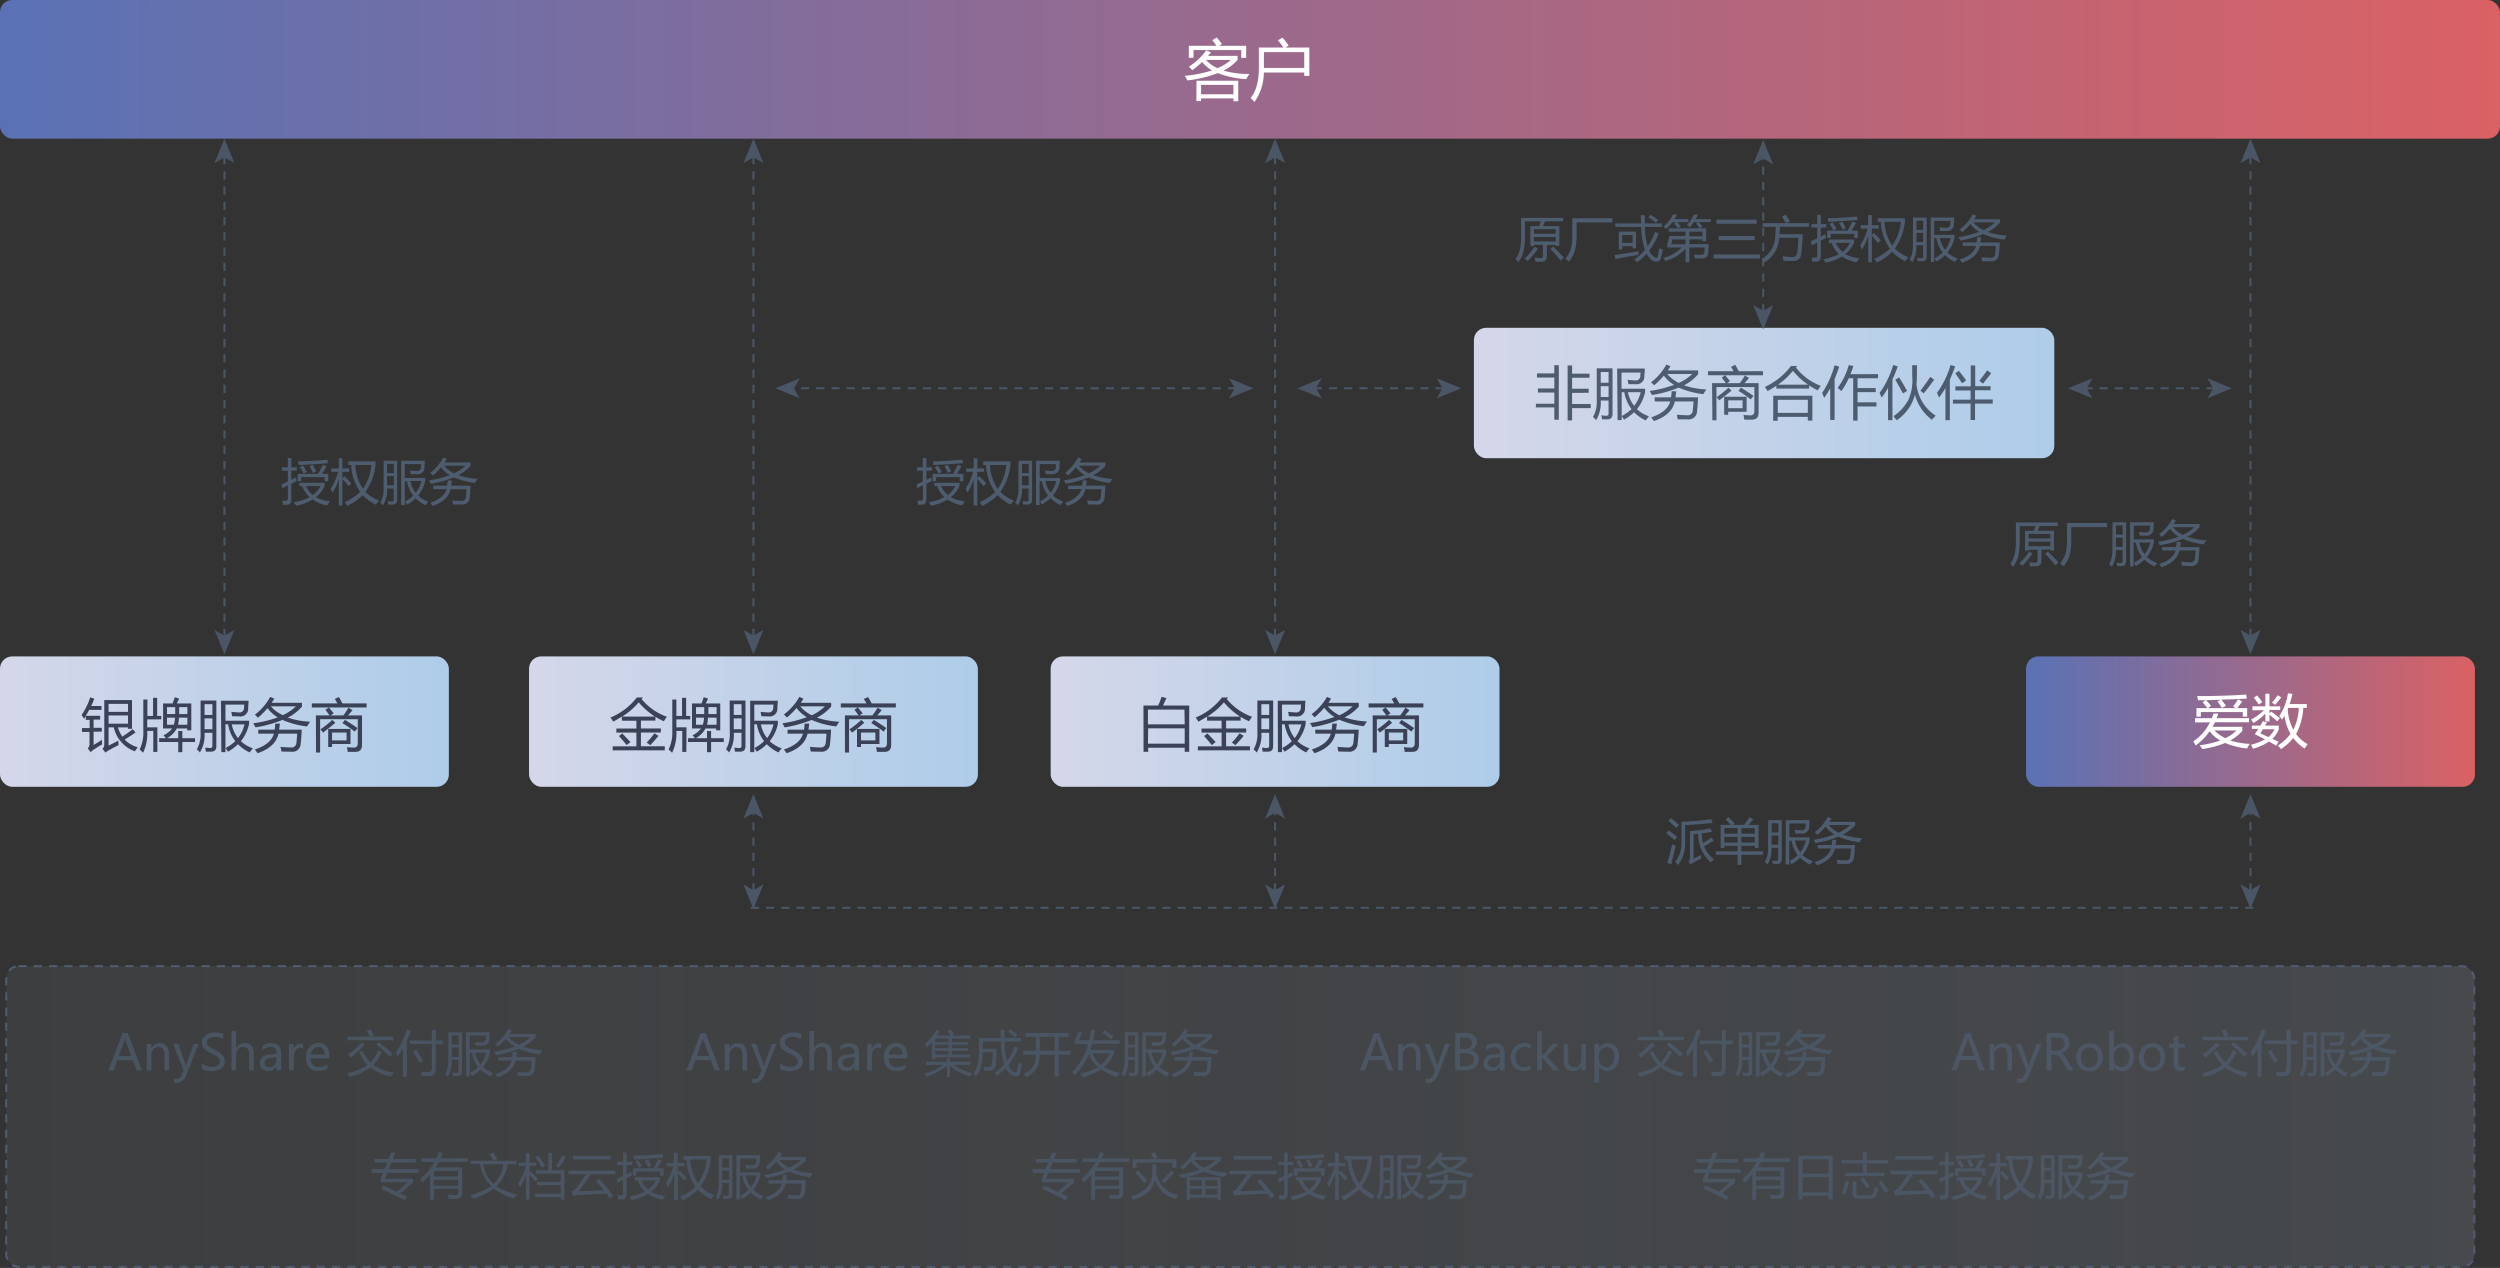<svg xmlns="http://www.w3.org/2000/svg" xmlns:xlink="http://www.w3.org/1999/xlink" viewBox="0 0 609.86 309.31"><rect x="0" y="0" width="609.86" height="309.31" fill="#333333" stroke="none"/><defs><style>.cls-1{fill:url(#未命名的渐变_120);}.cls-13,.cls-2{fill:none;stroke:#4e5c6f;stroke-miterlimit:10;stroke-width:0.5px;stroke-dasharray:2 1.72;}.cls-11,.cls-12,.cls-3,.cls-9{opacity:0.89;}.cls-3{fill:url(#未命名的渐变_109);}.cls-4{fill:url(#未命名的渐变_49);}.cls-5{fill:url(#未命名的渐变_49-2);}.cls-6{fill:#fff;}.cls-7{fill:#4e5c6f;}.cls-13,.cls-8{opacity:0.85;}.cls-9{fill:url(#未命名的渐变_109-2);}.cls-10{fill:#3b4257;}.cls-11{fill:url(#未命名的渐变_109-3);}.cls-12{fill:url(#未命名的渐变_109-4);}.cls-14{opacity:0.7;}</style><linearGradient id="未命名的渐变_120" x1="1.52" y1="272.38" x2="603.6" y2="272.38" gradientUnits="userSpaceOnUse"><stop offset="0" stop-color="#94a2b3" stop-opacity="0.1"/><stop offset="1" stop-color="#94a2b3" stop-opacity="0.2"/></linearGradient><linearGradient id="未命名的渐变_109" x1="359.55" y1="95.87" x2="501.13" y2="95.87" gradientUnits="userSpaceOnUse"><stop offset="0" stop-color="#e8ebff"/><stop offset="1" stop-color="#bddfff"/></linearGradient><linearGradient id="未命名的渐变_49" x1="494.24" y1="176.04" x2="603.74" y2="176.04" gradientUnits="userSpaceOnUse"><stop offset="0" stop-color="#5a72b5"/><stop offset="1" stop-color="#da6164"/></linearGradient><linearGradient id="未命名的渐变_49-2" x1="0" y1="16.91" x2="609.86" y2="16.91" xlink:href="#未命名的渐变_49"/><linearGradient id="未命名的渐变_109-2" x1="129.05" y1="176.04" x2="238.55" y2="176.04" xlink:href="#未命名的渐变_109"/><linearGradient id="未命名的渐变_109-3" x1="0" y1="176.04" x2="109.5" y2="176.04" xlink:href="#未命名的渐变_109"/><linearGradient id="未命名的渐变_109-4" x1="256.3" y1="176.04" x2="365.8" y2="176.04" xlink:href="#未命名的渐变_109"/></defs><title>资源 6public</title><g id="图层_2" data-name="图层 2"><g id="图层_1-2" data-name="图层 1"><rect class="cls-1" x="1.52" y="235.69" width="602.08" height="73.36" rx="3"/><rect class="cls-2" x="1.52" y="235.69" width="602.08" height="73.36" rx="3"/><rect class="cls-3" x="359.55" y="79.96" width="141.59" height="31.82" rx="3"/><rect class="cls-4" x="494.24" y="160.12" width="109.5" height="31.82" rx="3"/><rect class="cls-5" width="609.86" height="33.82" rx="3"/><path class="cls-6" d="M294.27,12.28l1.14.48c-.24.3-.48.59-.72.86h7.21v1a11.28,11.28,0,0,1-3.44,2.6,22.11,22.11,0,0,0,6.33.82,14.71,14.71,0,0,0-.78,1.26,22.82,22.82,0,0,1-6.94-1.46,30.38,30.38,0,0,1-7.42,1.78,7.22,7.22,0,0,0-.66-1.13,31.16,31.16,0,0,0,6.7-1.31,8.18,8.18,0,0,1-2.42-2.05,23.64,23.64,0,0,1-2.43,2,10.56,10.56,0,0,0-.82-.85A16.33,16.33,0,0,0,294.27,12.28ZM290,11.18h6.74a14.62,14.62,0,0,0-1-1.37l1.06-.67c.42.48.85,1,1.3,1.59l-.72.45H304v2.93H302.8V12.22H291.15v1.87H290Zm1.88,8.52h10.18v5H300.9V24H293v.66h-1.15Zm9,1H293V23h7.88Zm-.66-6.08h-6a7.84,7.84,0,0,0,2.77,2A10.37,10.37,0,0,0,300.24,14.62Z"/><path class="cls-6" d="M311.74,9.84l1.13-.67c.5.59,1,1.24,1.48,1.94l-.76.48h5.82v6.92h-1.25V17.7H308.3A12.34,12.34,0,0,1,306,24.89c-.29-.35-.59-.69-.91-1q2-2.45,2-7.32V11.59h6A19.58,19.58,0,0,0,311.74,9.84Zm-3.42,2.88v3.85h9.84V12.72Z"/><path class="cls-7" d="M374.67,98.49h4.5V95.76h-4v-1h4V92.09h-4.23v-1h4.23v-2h1.09v13.3h-1.09v-3h-4.5Zm7.74-9.34h1.09v2h4.25v1H383.5v2.68h4.05v1H383.5v2.73h4.55v1H383.5v3h-1.09Z"/><path class="cls-7" d="M389.52,89.85h3.85v11.09c0,.91-.42,1.36-1.27,1.36-.46,0-.9,0-1.3,0,0-.27-.09-.59-.16-1a7,7,0,0,0,1.2.11.49.49,0,0,0,.56-.56V97.7h-1.91a8.08,8.08,0,0,1-1.14,4.8,4.51,4.51,0,0,0-.75-.77,7.31,7.31,0,0,0,.92-4Zm2.88.89h-1.91v2.62h1.91Zm-1.91,6.11h1.91V94.21h-1.91Zm4-6.95h6.75c0,.74-.08,1.32-.11,1.75A1.9,1.9,0,0,1,399,93.73l-1.76,0-.18-1.08c.67.08,1.28.13,1.82.15a1.09,1.09,0,0,0,1.27-1.12c0-.24.05-.5.07-.78h-4.66v3.93h5.76v.81a10,10,0,0,1-2,4.18,8.27,8.27,0,0,0,2.93,1.74c-.3.37-.57.69-.79,1a10.07,10.07,0,0,1-2.85-2,11.48,11.48,0,0,1-2.45,1.82c-.18-.3-.36-.6-.56-.9A9.8,9.8,0,0,0,398,99.79a9.1,9.1,0,0,1-1.76-4.12h-.64v6.8h-1Zm5.72,5.77h-3.1A7.93,7.93,0,0,0,398.64,99,8.6,8.6,0,0,0,400.23,95.67Z"/><path class="cls-7" d="M406.5,88.92l1,.44c-.2.33-.42.66-.64,1h7.4v.92A11.12,11.12,0,0,1,410.8,94a19.8,19.8,0,0,0,5.47,1c-.29.41-.55.79-.76,1.15a21.13,21.13,0,0,1-6-1.59A30.14,30.14,0,0,1,403,96.37c-.16-.28-.34-.6-.56-1a28.85,28.85,0,0,0,5.95-1.49,8.29,8.29,0,0,1-2.5-2.25A19.89,19.89,0,0,1,403.52,94a10.15,10.15,0,0,0-.76-.74A13.56,13.56,0,0,0,406.5,88.92Zm-2.87,8h4c.07-.44.12-.93.17-1.48h1.11c-.06.55-.13,1-.19,1.48h5.52c-.09,1.63-.18,2.78-.26,3.43a2,2,0,0,1-2.3,1.94c-.54,0-1.34,0-2.42,0-.05-.34-.12-.72-.2-1.14,1,.1,1.91.15,2.59.15a1.18,1.18,0,0,0,1.29-1.17q.12-1,.18-2.19h-4.56c-.49,2.19-2.18,3.78-5.1,4.77-.21-.3-.43-.6-.67-.91q3.93-1.28,4.65-3.86h-3.78Zm9.18-5.69h-6.1a8.56,8.56,0,0,0,2.83,2.18A11.8,11.8,0,0,0,412.81,91.24Z"/><path class="cls-7" d="M416.65,90.55h6.25c-.18-.33-.39-.69-.64-1.08l1.05-.48c.28.47.56,1,.86,1.56h5.9v1H416.65Zm1,2.92H421c-.31-.46-.65-.91-1-1.37l.83-.56c.44.52.84,1,1.19,1.43l-.74.5h3.11a17.53,17.53,0,0,0,1.27-1.87l1,.6c-.43.52-.8.94-1.09,1.27H429v7.17c0,1.14-.52,1.72-1.57,1.73-.57,0-1.21,0-1.92,0a11,11,0,0,0-.2-1.15c.72.07,1.31.11,1.78.11s.88-.33.88-1V94.42h-9.25v8.12h-1Zm4,1.1.74.71q-1.61,1.36-3,2.4a7.51,7.51,0,0,0-.64-.8A22.94,22.94,0,0,0,421.66,94.57Zm-1.05,6.61v-4.4h5.48v3.68h-4.5v.72Zm4.49-1.6V97.66h-3.51v1.92Zm-1-4.26.61-.75c1.35.84,2.37,1.52,3.06,2l-.68.86A34.89,34.89,0,0,0,424.06,95.32Z"/><path class="cls-7" d="M438.43,89.26l-.32.4a14,14,0,0,0,6.05,4.47c-.28.4-.52.76-.72,1.09a16.18,16.18,0,0,1-2.11-1.2v.78h-8v-.69q-1,.66-2.13,1.29c-.18-.31-.41-.65-.68-1a17.09,17.09,0,0,0,6.38-5.11Zm-5.85,7.27h9.53v6.07H441v-.91h-7.34v.94h-1.1Zm8.44,1h-7.34v3.19H441Zm-3.64-7.08a17.14,17.14,0,0,1-3.65,3.38h7.32A17.34,17.34,0,0,1,437.38,90.45Z"/><path class="cls-7" d="M444.49,95.88a23.67,23.67,0,0,0,3.05-6.77l1.12.33c-.35,1.07-.72,2.08-1.12,3v10h-1.07V94.7A19.62,19.62,0,0,1,445,97.05C444.87,96.71,444.7,96.32,444.49,95.88Zm3.8-1.26A17.21,17.21,0,0,0,451,89.07l1.12.2a20.39,20.39,0,0,1-.72,2h6.74v1h-5v2.39h4.43v1h-4.43v2.49h4.61v1h-4.61v3.45h-1.07V92.27H451a19.72,19.72,0,0,1-1.8,3.13C448.9,95.15,448.61,94.89,448.29,94.62Z"/><path class="cls-7" d="M458.52,95.84a22,22,0,0,0,3.31-6.8l1.12.33c-.41,1.15-.84,2.22-1.3,3.2v9.93h-1.07V94.63A19,19,0,0,1,459,97,9.84,9.84,0,0,0,458.52,95.84Zm8-6.76h1.11c0,2,0,3.58-.11,4.65a10.3,10.3,0,0,0,4.68,7.67c-.36.39-.68.74-.93,1a11.21,11.21,0,0,1-4.13-6.14,10.7,10.7,0,0,1-4.47,6.26l-.75-1a11.64,11.64,0,0,0,3.59-3.92,11.43,11.43,0,0,0,1-5.2C466.46,91.43,466.47,90.3,466.47,89.08Zm-4.14,3.54.92-.56c.68,1.13,1.32,2.23,1.93,3.29l-1,.62C463.55,94.75,462.93,93.64,462.33,92.62Zm6.09,2.68c.86-1.11,1.67-2.23,2.42-3.37l.94.69c-.8,1.13-1.65,2.24-2.56,3.34Z"/><path class="cls-7" d="M472.52,95.84a21.74,21.74,0,0,0,3.31-6.8l1.12.33c-.41,1.15-.84,2.22-1.3,3.21v9.92h-1.07V94.64A19.61,19.61,0,0,1,473,97,9.84,9.84,0,0,0,472.52,95.84Zm3.89,1.65h4.3V95.25H477v-1h3.75V89.15h1.09v5.06h3.75v1H481.8v2.24h4.32v1H481.8v4h-1.09v-4h-4.3Zm.55-6.41.9-.63c.59.76,1.18,1.54,1.78,2.34l-1,.72C478,92.51,477.42,91.7,477,91.08Zm5.89,1.82c.77-1,1.4-1.81,1.9-2.56l1,.71c-.41.54-1.09,1.38-2,2.53Z"/><g class="cls-8"><line class="cls-2" x1="183.8" y1="38.06" x2="183.8" y2="155.38"/><polygon class="cls-7" points="183.8 33.83 181.36 39.8 183.8 38.38 186.24 39.8 183.8 33.83"/><polygon class="cls-7" points="183.8 159.62 181.36 153.65 183.8 155.06 186.24 153.65 183.8 159.62"/></g><g class="cls-8"><line class="cls-2" x1="54.75" y1="38.06" x2="54.75" y2="155.38"/><polygon class="cls-7" points="54.75 33.83 52.31 39.8 54.75 38.38 57.19 39.8 54.75 33.83"/><polygon class="cls-7" points="54.75 159.62 52.31 153.65 54.75 155.06 57.19 153.65 54.75 159.62"/></g><rect class="cls-9" x="129.05" y="160.12" width="109.5" height="31.82" rx="3"/><path class="cls-10" d="M149.46,182.06h5.79v-3.34h-4.89v-1h4.89v-1.91H151.7v-1c-.65.41-1.35.82-2.11,1.23a8.61,8.61,0,0,0-.68-1,15.53,15.53,0,0,0,6.44-4.9h1.49l-.32.39a14,14,0,0,0,6.16,4.32c-.25.34-.49.71-.73,1.09a14,14,0,0,1-2.06-1.08v.93h-3.54v1.91h4.86v1h-4.86v3.34h5.82v1H149.46Zm1.53-2.5.8-.65c.67.68,1.32,1.38,2,2.11l-.93.74C152.27,181,151.66,180.3,151,179.56Zm4.82-8.23a16.51,16.51,0,0,1-4.06,3.48h8A18.08,18.08,0,0,1,155.81,171.33Zm1.95,9.8a19.8,19.8,0,0,0,1.87-2.24l1,.61c-.64.8-1.31,1.56-2,2.29Z"/><path class="cls-10" d="M167.43,183.43h-1V178.3H165a10.79,10.79,0,0,1-1.05,5.33c-.24-.24-.52-.51-.85-.79a9.47,9.47,0,0,0,.9-4.61v-7.59h1v4h1.38v-4.41h1v4.41h1v.85H165v1.94h2.47Zm.44-3.35h1.67a7.79,7.79,0,0,0-.6-.71A5.72,5.72,0,0,0,171,177.7h-2.19v-6.1h2.32c.18-.44.35-.94.54-1.52l1.06.33c-.2.44-.38.83-.56,1.19h3.53v6.56h-1v-.46h-2.58a6,6,0,0,1-2.38,2.38h2.73v-1.75h1v1.75h3.09V181h-3.09v2.5h-1V181h-4.66Zm1.92-5.88h2v-1.7h-2Zm2,.87h-2v1.73h1.66A7,7,0,0,0,171.74,175.07Zm.74,1.73h2.28v-1.73H172.7A8.82,8.82,0,0,1,172.48,176.8Zm2.28-4.3h-2v1.7h2Z"/><path class="cls-10" d="M178,170.89h3.85V182c0,.91-.42,1.36-1.27,1.36-.46,0-.9,0-1.3,0,0-.27-.09-.59-.16-1a7,7,0,0,0,1.2.11.49.49,0,0,0,.56-.56v-3.14H179a8.08,8.08,0,0,1-1.14,4.8,4.51,4.51,0,0,0-.75-.77,7.31,7.31,0,0,0,.92-4Zm2.88.89H179v2.62h1.91ZM179,177.89h1.91v-2.64H179Zm4-6.95h6.75c-.05.74-.08,1.32-.11,1.75a1.9,1.9,0,0,1-2.16,2.08l-1.76-.05-.18-1.08c.67.08,1.28.13,1.82.15a1.09,1.09,0,0,0,1.27-1.12c0-.24.05-.5.07-.78H184v3.93h5.76v.81a10,10,0,0,1-2,4.18,8.13,8.13,0,0,0,2.93,1.74c-.31.37-.57.69-.79,1a10.07,10.07,0,0,1-2.85-2,11.48,11.48,0,0,1-2.45,1.82c-.18-.3-.36-.6-.56-.9a9.55,9.55,0,0,0,2.35-1.67,9.2,9.2,0,0,1-1.75-4.12H184v6.8h-1Zm5.72,5.77h-3.11a8.07,8.07,0,0,0,1.52,3.35A8.6,8.6,0,0,0,188.69,176.71Z"/><path class="cls-10" d="M195,170l1,.44c-.2.33-.42.66-.64,1h7.4v.92a11.12,11.12,0,0,1-3.48,2.7,19.8,19.8,0,0,0,5.47,1c-.29.41-.55.79-.76,1.15a21.13,21.13,0,0,1-6-1.59,30.31,30.31,0,0,1-6.56,1.82c-.16-.28-.34-.6-.56-1a28.85,28.85,0,0,0,5.95-1.49,8.29,8.29,0,0,1-2.5-2.25,19.89,19.89,0,0,1-2.34,2.34,10.15,10.15,0,0,0-.76-.74A13.69,13.69,0,0,0,195,170Zm-2.87,8h4c.07-.44.12-.93.17-1.48h1.11c-.06.55-.13,1-.19,1.48h5.52c-.09,1.63-.18,2.78-.26,3.43a2,2,0,0,1-2.3,1.94c-.54,0-1.34,0-2.42-.05-.05-.34-.12-.72-.2-1.14,1,.1,1.91.15,2.59.16a1.19,1.19,0,0,0,1.29-1.18q.12-1,.18-2.19H197c-.49,2.19-2.18,3.78-5.1,4.77-.21-.3-.43-.6-.67-.91q3.93-1.28,4.65-3.86h-3.78Zm9.18-5.69h-6.1a8.56,8.56,0,0,0,2.83,2.18A11.8,11.8,0,0,0,201.27,172.28Z"/><path class="cls-10" d="M205.11,171.59h6.25c-.18-.33-.39-.69-.64-1.08l1.05-.48c.28.47.56,1,.86,1.56h5.9v1H205.11Zm1,2.92h3.32c-.31-.46-.65-.91-1-1.37l.83-.56c.44.52.84,1,1.19,1.43l-.74.5h3.11a17.53,17.53,0,0,0,1.27-1.87l1,.6c-.43.52-.8.94-1.09,1.27h3.4v7.17c0,1.14-.53,1.72-1.57,1.73-.57,0-1.21,0-1.92,0a11,11,0,0,0-.2-1.15c.72.07,1.31.11,1.78.11s.88-.33.88-1v-5.92h-9.25v8.12h-1Zm4,1.1.74.71q-1.61,1.37-3,2.4a7.51,7.51,0,0,0-.64-.8A22.94,22.94,0,0,0,210.12,175.61Zm-1.05,6.61v-4.4h5.48v3.68h-4.5v.72Zm4.49-1.6V178.7h-3.51v1.92Zm-1-4.26.61-.75c1.34.84,2.37,1.52,3.06,2l-.68.86A34.89,34.89,0,0,0,212.52,176.36Z"/><rect class="cls-11" y="160.12" width="109.5" height="31.82" rx="3"/><path class="cls-10" d="M24.86,180.47c0,.4,0,.77.07,1.11-.66.37-1.38.83-2.16,1.35a5.67,5.67,0,0,0-.65.56l-.73-.94a1.37,1.37,0,0,0,.45-1v-3H20v-.94h1.87v-2h-.93v-.93a7.66,7.66,0,0,1-.45.66,6.36,6.36,0,0,0-.59-.93A15.53,15.53,0,0,0,22,170.12l1,.33c-.23.62-.48,1.21-.75,1.78h2.51v.94h-3c-.26.5-.55,1-.85,1.44h3.52v.94h-1.6v2h2v.94h-2v3.25C23.39,181.4,24.07,181,24.86,180.47Zm7.51-2.59.7.79c-.9.63-1.78,1.21-2.66,1.75a7,7,0,0,0,3.2,1.86c-.28.38-.52.73-.71,1a8.1,8.1,0,0,1-5.14-5.85H26.48v4.45c.73-.34,1.52-.75,2.39-1.23,0,.42,0,.79.07,1.11q-1.05.51-2.61,1.38a6.09,6.09,0,0,0-.58.46L25,182.7a1.43,1.43,0,0,0,.44-1V170.78h6.76v7h-1v-.34H28.76a7.82,7.82,0,0,0,1.08,2.25A30.41,30.41,0,0,0,32.37,177.88Zm-1.14-6.17H26.48v1.95h4.75Zm0,4.83v-2H26.48v2Z"/><path class="cls-10" d="M38.39,183.43h-1V178.3H35.91a10.79,10.79,0,0,1-1,5.33c-.24-.24-.52-.51-.85-.79a9.47,9.47,0,0,0,.9-4.61v-7.59h1v4h1.38v-4.41h1v4.41h1v.85H35.91v1.94h2.48Zm.43-3.35h1.67a7.79,7.79,0,0,0-.6-.71A5.72,5.72,0,0,0,42,177.7H39.78v-6.1H42.1c.18-.44.35-.94.54-1.52l1.06.33c-.2.44-.38.83-.56,1.19h3.53v6.56h-1v-.46H43.13a6,6,0,0,1-2.38,2.38h2.73v-1.75h1v1.75h3.09V181H44.48v2.5h-1V181H38.82Zm1.92-5.88h2v-1.7h-2Zm1.95.87H40.74v1.73H42.4A7,7,0,0,0,42.69,175.07Zm.74,1.73h2.28v-1.73H43.65A8.82,8.82,0,0,1,43.43,176.8Zm2.28-4.3h-2v1.7h2Z"/><path class="cls-10" d="M48.93,170.89h3.85V182c0,.91-.42,1.36-1.27,1.36-.46,0-.9,0-1.3,0,0-.27-.09-.59-.16-1a7,7,0,0,0,1.2.11.49.49,0,0,0,.56-.56v-3.14H49.9a8.08,8.08,0,0,1-1.14,4.8,4.51,4.51,0,0,0-.75-.77,7.31,7.31,0,0,0,.92-4Zm2.88.89H49.9v2.62h1.91Zm-1.91,6.11h1.91v-2.64H49.9Zm4-6.95h6.75c-.05.74-.08,1.32-.11,1.75a1.9,1.9,0,0,1-2.16,2.08l-1.76-.05-.18-1.08c.67.08,1.28.13,1.82.15a1.09,1.09,0,0,0,1.27-1.12c0-.24.05-.5.07-.78H55v3.93h5.76v.81a10,10,0,0,1-2,4.18,8.13,8.13,0,0,0,2.93,1.74c-.3.37-.57.69-.79,1a10.07,10.07,0,0,1-2.85-2,11.48,11.48,0,0,1-2.45,1.82c-.18-.3-.36-.6-.56-.9a9.55,9.55,0,0,0,2.35-1.67,9.2,9.2,0,0,1-1.75-4.12H55v6.8h-1Zm5.72,5.77H56.53a8.07,8.07,0,0,0,1.52,3.35A8.6,8.6,0,0,0,59.64,176.71Z"/><path class="cls-10" d="M65.91,170l1,.44c-.2.33-.42.66-.64,1h7.4v.92a11.12,11.12,0,0,1-3.48,2.7,19.8,19.8,0,0,0,5.47,1c-.29.41-.54.79-.76,1.15a21.13,21.13,0,0,1-6-1.59,30.31,30.31,0,0,1-6.56,1.82c-.16-.28-.34-.6-.56-1A28.85,28.85,0,0,0,67.77,175a8.29,8.29,0,0,1-2.5-2.25,19.89,19.89,0,0,1-2.34,2.34,10.15,10.15,0,0,0-.76-.74A13.56,13.56,0,0,0,65.91,170ZM63,178h4c.07-.44.12-.93.17-1.48h1.11c-.06.55-.13,1-.19,1.48h5.52c-.09,1.63-.18,2.78-.26,3.43a2,2,0,0,1-2.3,1.94c-.54,0-1.34,0-2.42-.05,0-.34-.12-.72-.2-1.14,1,.1,1.91.15,2.59.16a1.19,1.19,0,0,0,1.29-1.18q.12-1,.18-2.19H67.94c-.49,2.19-2.18,3.78-5.1,4.77-.21-.3-.43-.6-.67-.91q3.93-1.28,4.65-3.86H63Zm9.18-5.69h-6.1A8.56,8.56,0,0,0,69,174.46,11.8,11.8,0,0,0,72.22,172.28Z"/><path class="cls-10" d="M76.06,171.59h6.25c-.18-.33-.39-.69-.64-1.08l1-.48c.28.47.56,1,.86,1.56h5.9v1H76.06Zm1,2.92h3.33c-.32-.46-.66-.91-1-1.37l.83-.56c.44.52.84,1,1.19,1.43l-.74.5h3.11A17.53,17.53,0,0,0,85,172.64l1,.6c-.43.52-.8.94-1.09,1.27h3.4v7.17c0,1.14-.52,1.72-1.57,1.73-.57,0-1.21,0-1.92,0a11,11,0,0,0-.2-1.15c.72.07,1.31.11,1.78.11s.88-.33.88-1v-5.92H78.09v8.12h-1Zm4,1.1.74.71q-1.61,1.37-3,2.4a7.51,7.51,0,0,0-.64-.8A22.94,22.94,0,0,0,81.07,175.61Zm-1,6.61v-4.4H85.5v3.68H81v.72Zm4.49-1.6V178.7H81v1.92Zm-1-4.26.61-.75c1.35.84,2.37,1.52,3.06,2l-.68.86A34.89,34.89,0,0,0,83.47,176.36Z"/><rect class="cls-12" x="256.3" y="160.12" width="109.5" height="31.82" rx="3"/><path class="cls-10" d="M278.94,172.11h3.59a21.56,21.56,0,0,0,.83-2.12l1.19.31c-.28.62-.56,1.22-.85,1.81h6.4V183.4H289v-1h-8.91v1h-1.13Zm10,1h-8.91v3.58H289Zm-8.91,8.31H289v-3.75h-8.91Z"/><path class="cls-10" d="M292.21,182.06H298v-3.34h-4.89v-1H298v-1.91h-3.55v-1c-.65.41-1.35.82-2.11,1.23a8.61,8.61,0,0,0-.68-1,15.53,15.53,0,0,0,6.44-4.9h1.49l-.32.39a14,14,0,0,0,6.16,4.32c-.25.34-.49.71-.73,1.09a14,14,0,0,1-2.06-1.08v.93H299.1v1.91H304v1H299.1v3.34h5.82v1H292.21Zm1.53-2.5.8-.65c.67.68,1.32,1.38,2,2.11l-.93.74C295,181,294.41,180.3,293.74,179.56Zm4.82-8.23a16.51,16.51,0,0,1-4.06,3.48h8A18.08,18.08,0,0,1,298.56,171.33Zm1.95,9.8a19.8,19.8,0,0,0,1.87-2.24l1,.61c-.64.8-1.31,1.56-2,2.29Z"/><path class="cls-10" d="M306.73,170.89h3.85V182c0,.91-.42,1.36-1.27,1.36-.46,0-.9,0-1.3,0,0-.27-.09-.59-.16-1a7,7,0,0,0,1.2.11.49.49,0,0,0,.56-.56v-3.14H307.7a8.08,8.08,0,0,1-1.14,4.8,4.51,4.51,0,0,0-.75-.77,7.31,7.31,0,0,0,.92-4Zm2.88.89H307.7v2.62h1.91Zm-1.91,6.11h1.91v-2.64H307.7Zm4-6.95h6.75c-.05.74-.08,1.32-.11,1.75a1.9,1.9,0,0,1-2.16,2.08l-1.76-.05-.18-1.08c.67.08,1.28.13,1.82.15a1.09,1.09,0,0,0,1.27-1.12c0-.24,0-.5.07-.78h-4.66v3.93h5.76v.81a10,10,0,0,1-2,4.18,8.13,8.13,0,0,0,2.93,1.74c-.31.37-.57.69-.79,1a10.07,10.07,0,0,1-2.85-2,11.48,11.48,0,0,1-2.45,1.82c-.18-.3-.36-.6-.56-.9a9.55,9.55,0,0,0,2.35-1.67,9.2,9.2,0,0,1-1.75-4.12h-.64v6.8h-1Zm5.72,5.77h-3.11a8.07,8.07,0,0,0,1.52,3.35A8.6,8.6,0,0,0,317.44,176.71Z"/><path class="cls-10" d="M323.71,170l1,.44c-.2.33-.42.66-.64,1h7.4v.92A11.12,11.12,0,0,1,328,175a19.8,19.8,0,0,0,5.47,1c-.29.41-.55.79-.76,1.15a21.13,21.13,0,0,1-6-1.59,30.31,30.31,0,0,1-6.56,1.82c-.16-.28-.34-.6-.56-1a28.85,28.85,0,0,0,5.95-1.49,8.29,8.29,0,0,1-2.5-2.25,19.89,19.89,0,0,1-2.34,2.34,10.15,10.15,0,0,0-.76-.74A13.69,13.69,0,0,0,323.71,170Zm-2.87,8h4c.07-.44.12-.93.17-1.48h1.11c-.06.55-.13,1-.19,1.48h5.52c-.09,1.63-.18,2.78-.26,3.43a2,2,0,0,1-2.3,1.94c-.54,0-1.34,0-2.42-.05-.05-.34-.12-.72-.2-1.14,1,.1,1.91.15,2.59.16a1.19,1.19,0,0,0,1.29-1.18q.12-1,.18-2.19h-4.56c-.49,2.19-2.18,3.78-5.1,4.77-.21-.3-.43-.6-.67-.91q3.93-1.28,4.65-3.86h-3.78Zm9.18-5.69h-6.1a8.56,8.56,0,0,0,2.83,2.18A11.8,11.8,0,0,0,330,172.28Z"/><path class="cls-10" d="M333.86,171.59h6.25c-.18-.33-.39-.69-.64-1.08l1-.48c.28.47.56,1,.86,1.56h5.9v1H333.86Zm1,2.92h3.32c-.31-.46-.65-.91-1-1.37l.83-.56c.44.52.84,1,1.19,1.43l-.74.5h3.11a17.53,17.53,0,0,0,1.27-1.87l1,.6c-.43.52-.8.94-1.09,1.27h3.4v7.17c0,1.14-.53,1.72-1.57,1.73-.57,0-1.21,0-1.92,0a11,11,0,0,0-.2-1.15c.72.07,1.31.11,1.78.11s.88-.33.88-1v-5.92h-9.25v8.12h-1Zm4,1.1.74.71q-1.61,1.37-3,2.4a7.51,7.51,0,0,0-.64-.8A22.94,22.94,0,0,0,338.87,175.61Zm-1.05,6.61v-4.4h5.48v3.68h-4.5v.72Zm4.49-1.6V178.7H338.8v1.92Zm-1-4.26.61-.75c1.34.84,2.37,1.52,3.06,2l-.68.86A34.89,34.89,0,0,0,341.27,176.36Z"/><g class="cls-8"><line class="cls-2" x1="311.05" y1="38.06" x2="311.05" y2="155.38"/><polygon class="cls-7" points="311.05 33.83 308.61 39.8 311.05 38.38 313.49 39.8 311.05 33.83"/><polygon class="cls-7" points="311.05 159.62 308.61 153.65 311.05 155.06 313.49 153.65 311.05 159.62"/></g><path class="cls-6" d="M535.47,175.19h4.1c.15-.36.28-.74.4-1.13h1.16c-.13.39-.26.76-.41,1.13h7.92v1h-8.33c-.18.38-.37.75-.58,1.11H547v1a10.34,10.34,0,0,1-2.94,2.33,18.78,18.78,0,0,0,4.73.84c-.24.41-.46.78-.64,1.12a18.26,18.26,0,0,1-5.35-1.35,22,22,0,0,1-5.57,1.48,9.45,9.45,0,0,0-.63-.92,24.64,24.64,0,0,0,5-1.15,8.59,8.59,0,0,1-2.57-2.27,14.22,14.22,0,0,1-3.41,3.47,11.25,11.25,0,0,0-.58-1,12,12,0,0,0,4.06-4.62h-3.67Zm5.47-4.07.72-.41-3.5.1a14.07,14.07,0,0,1,1.22,1.4l-.78.54h6.76l-.6-.43a15,15,0,0,0,1.2-1.75l1,.55c-.39.57-.79,1.12-1.21,1.63h2.43v2.07h-1.07V173.7H536.88v1.12h-1.07v-2.07h2.64a18,18,0,0,0-1.16-1.45l.74-.49-1.86,0c0-.3-.11-.62-.19-1q6.56,0,11.95-.38l.16,1q-2.79.13-6.21.25a17.31,17.31,0,0,1,1.13,1.5l-1,.52A15.82,15.82,0,0,0,540.94,171.12Zm4.61,7.07H540.2a8.82,8.82,0,0,0,2.66,1.87A8.86,8.86,0,0,0,545.55,178.19Z"/><path class="cls-6" d="M549.32,177h2.08c.2-.35.4-.7.59-1.07l1,.32c-.14.25-.29.5-.44.75h3.35v.89a6.48,6.48,0,0,1-1.57,2.35l1.53.71-.6.94c-.56-.32-1.15-.63-1.76-1a12.13,12.13,0,0,1-3.9,1.75c-.14-.3-.3-.61-.46-1a10.92,10.92,0,0,0,3.37-1.3q-1.17-.6-2.46-1.23c.29-.42.58-.85.85-1.3h-1.56Zm.15-4.7h3.15v-3.07h1v3.07h2.62v.9h-2.62v.83l.41-.46c.85.62,1.56,1.16,2.13,1.64l-.65.76c-.51-.47-1.13-1-1.89-1.6V176h-1v-1.91a13.41,13.41,0,0,1-2.9,2.28c-.17-.26-.37-.54-.59-.83a15.35,15.35,0,0,0,3.16-2.27h-2.82Zm.36-2.12.78-.54c.41.5.83,1,1.27,1.62l-.85.6Q550.43,171,549.83,170.22Zm1.54,8.71,2,.91a5.92,5.92,0,0,0,1.48-1.9H552Q551.68,178.45,551.37,178.93Zm4.27-9.31.85.56c-.51.65-1,1.26-1.51,1.81a8.79,8.79,0,0,0-.74-.57C554.72,170.86,555.18,170.26,555.64,169.62Zm2.49-.47,1.09.16a22.25,22.25,0,0,1-.67,2.48h4.18v.93h-.86a15,15,0,0,1-1.75,6.38,8.6,8.6,0,0,0,2.82,2.46c-.29.41-.54.77-.74,1.08a10.19,10.19,0,0,1-2.77-2.57,13,13,0,0,1-3,2.71,8.09,8.09,0,0,0-.78-.86,12.12,12.12,0,0,0,3.11-2.86,12.15,12.15,0,0,1-1.47-4.41,10.81,10.81,0,0,1-.6.94,10.1,10.1,0,0,0-.68-.87A13.6,13.6,0,0,0,558.13,169.15Zm2.65,3.57h-2.56a2.07,2.07,0,0,1-.15.34,12.56,12.56,0,0,0,1.37,5A13.15,13.15,0,0,0,560.78,172.72Z"/><g class="cls-8"><line class="cls-2" x1="548.99" y1="38.06" x2="548.99" y2="155.38"/><polygon class="cls-7" points="548.99 33.83 546.55 39.8 548.99 38.38 551.43 39.8 548.99 33.83"/><polygon class="cls-7" points="548.99 159.62 546.55 153.65 548.99 155.06 551.43 153.65 548.99 159.62"/></g><g class="cls-8"><line class="cls-2" x1="301.54" y1="94.72" x2="193.37" y2="94.72"/><polygon class="cls-7" points="305.78 94.72 299.81 92.28 301.23 94.72 299.81 97.16 305.78 94.72"/><polygon class="cls-7" points="189.13 94.72 195.1 92.28 193.69 94.72 195.1 97.16 189.13 94.72"/></g><path class="cls-7" d="M494,129.49h2.12c.15-.38.29-.77.42-1.16H492.7v3.18a18.36,18.36,0,0,1-.32,4,8.13,8.13,0,0,1-1.3,2.81c-.2-.26-.41-.53-.66-.8a7,7,0,0,0,1.07-2.38,15.93,15.93,0,0,0,.27-3.43v-4.25H502v.86h-4.43c-.17.42-.34.8-.51,1.16h4v4.8h-.88v-.23H498v2.62c0,1-.45,1.47-1.34,1.47l-1.48,0q0-.44-.15-1a11.76,11.76,0,0,0,1.44.12c.39,0,.59-.23.59-.68v-2.48h-2.2v.23H494Zm1,5,.8.53a18.81,18.81,0,0,1-2.45,3c-.2-.17-.45-.36-.76-.58A15.67,15.67,0,0,0,495,134.51Zm5.17-4.24h-5.3v1.11h5.3Zm-5.3,3h5.3v-1.12h-5.3Zm4.7,1.27c1,1,1.88,1.85,2.6,2.67l-.79.7a30.7,30.7,0,0,0-2.51-2.81Z"/><path class="cls-7" d="M504.22,127.59H514v1h-8.72v2.75a15.55,15.55,0,0,1-.39,4,8,8,0,0,1-1.51,2.84,6.72,6.72,0,0,0-.85-.73,7.14,7.14,0,0,0,1.37-2.46,13.12,13.12,0,0,0,.33-3.43Z"/><path class="cls-7" d="M515.35,127.4h3.3v9.5c0,.79-.36,1.18-1.09,1.18-.39,0-.77,0-1.11,0,0-.23-.08-.51-.14-.83a7.06,7.06,0,0,0,1,.09.42.42,0,0,0,.48-.48v-2.69h-1.64a7,7,0,0,1-1,4.11,3.67,3.67,0,0,0-.65-.66,6.18,6.18,0,0,0,.79-3.42Zm2.47.76h-1.64v2.25h1.64Zm-1.64,5.24h1.64v-2.26h-1.64Zm3.45-6h5.79c0,.63-.07,1.13-.1,1.5a1.64,1.64,0,0,1-1.85,1.78l-1.51,0-.15-.92c.57.07,1.09.11,1.55.12a.92.92,0,0,0,1.09-1,6.21,6.21,0,0,0,.06-.66h-4v3.37h4.94v.69a8.52,8.52,0,0,1-1.71,3.58,7,7,0,0,0,2.51,1.5c-.27.31-.49.59-.68.84a8.38,8.38,0,0,1-2.44-1.68,9.71,9.71,0,0,1-2.11,1.56c-.15-.25-.31-.51-.48-.77a8.22,8.22,0,0,0,2-1.43,7.83,7.83,0,0,1-1.5-3.53h-.55v5.83h-.89Zm4.91,4.94h-2.67a6.76,6.76,0,0,0,1.3,2.87A7.43,7.43,0,0,0,524.54,132.39Z"/><path class="cls-7" d="M529.9,126.6l.88.38c-.17.29-.36.57-.55.84h6.34v.79a9.45,9.45,0,0,1-3,2.31,17,17,0,0,0,4.69.89c-.25.35-.47.68-.65,1a17.66,17.66,0,0,1-5.12-1.36,25.77,25.77,0,0,1-5.63,1.56c-.13-.24-.29-.52-.48-.82a24.94,24.94,0,0,0,5.1-1.28,7,7,0,0,1-2.14-1.93,16.51,16.51,0,0,1-2,2c-.24-.25-.45-.46-.65-.63A11.51,11.51,0,0,0,529.9,126.6Zm-2.46,6.87h3.41c.06-.38.1-.8.14-1.27h1c-.05.47-.1.89-.16,1.27h4.73c-.08,1.4-.15,2.38-.22,2.94a1.74,1.74,0,0,1-2,1.67c-.46,0-1.15,0-2.07-.05,0-.29-.11-.61-.18-1,.9.07,1.64.12,2.23.13a1,1,0,0,0,1.1-1c.07-.59.12-1.21.15-1.88h-3.91c-.41,1.88-1.87,3.24-4.36,4.09-.18-.26-.37-.52-.58-.78,2.25-.73,3.57-1.83,4-3.31h-3.25Zm7.88-4.87h-5.23a7.27,7.27,0,0,0,2.42,1.86A10.4,10.4,0,0,0,535.32,128.6Z"/><path class="cls-7" d="M373.33,55.15h2.12c.15-.37.29-.76.42-1.16H372v3.19a18.42,18.42,0,0,1-.32,4,8.13,8.13,0,0,1-1.3,2.81c-.19-.27-.41-.53-.65-.81a6.91,6.91,0,0,0,1.06-2.38,15.76,15.76,0,0,0,.27-3.42V53.14h10.24V54H376.9c-.17.42-.34.81-.51,1.16h4V60h-.88v-.24h-2.17v2.63c0,1-.45,1.47-1.34,1.46-.27,0-.76,0-1.47,0q0-.45-.15-1a11.46,11.46,0,0,0,1.44.12c.39,0,.58-.23.58-.68V59.72h-2.2V60h-.88Zm1,5,.81.53a20.49,20.49,0,0,1-2.45,3c-.21-.18-.46-.37-.76-.58A16.34,16.34,0,0,0,374.34,60.18Zm5.18-4.24h-5.31v1.11h5.31Zm-5.31,3h5.31V57.81h-5.31Zm4.7,1.26c1,1,1.88,1.86,2.6,2.68l-.79.7a32.11,32.11,0,0,0-2.5-2.81Z"/><path class="cls-7" d="M383.55,53.25h9.77v1H384.6V57a16,16,0,0,1-.38,4,8.24,8.24,0,0,1-1.51,2.85,7.83,7.83,0,0,0-.86-.74,6.81,6.81,0,0,0,1.37-2.46,13,13,0,0,0,.33-3.42Z"/><path class="cls-7" d="M393.87,62.21c1.5-.2,3.44-.5,5.84-.92,0,.34,0,.64,0,.89q-2.62.41-5.63,1Zm4.82,1.08a13.2,13.2,0,0,0,2.57-2.3,19.18,19.18,0,0,1-.89-5.63h-6.32V54.5h6.28c0-.66-.06-1.34-.08-2h1q0,1,0,2h4.15v.86h-4.13a17.7,17.7,0,0,0,.66,4.77,13.51,13.51,0,0,0,1.79-3.56l.92.39a18,18,0,0,1-2.32,4.18,3.68,3.68,0,0,0,1.25,1.59c.47.31.76.18.87-.38a17.52,17.52,0,0,0,.27-1.81,7.34,7.34,0,0,0,.9.34,17.89,17.89,0,0,1-.42,2,1.09,1.09,0,0,1-1.06.94,2.15,2.15,0,0,1-1.33-.49,4.81,4.81,0,0,1-1.13-1.45A12.75,12.75,0,0,1,399.37,64,8.65,8.65,0,0,0,398.69,63.29Zm-3.81-6.79h4.22v4.1h-.84v-.54h-2.54v.82h-.84Zm3.38.82h-2.54v1.92h2.54ZM402.1,53l.49-.61c.63.37,1.28.78,1.92,1.23l-.56.7C403.37,53.89,402.75,53.45,402.1,53Z"/><path class="cls-7" d="M413.19,52.35h1c-.17.39-.35.76-.54,1.1h3.7v.73h-3c.34.33.66.68,1,1l-.66.51h1.51v3.12h-.9v-.42h-3.19v1.17h4.71q0,1.06-.12,2a1.35,1.35,0,0,1-1.5,1.47h-1.77c-.05-.29-.12-.59-.2-.92q1.15.06,1.8.06a.67.67,0,0,0,.75-.7c0-.36.06-.73.08-1.11h-3.75V64h-.94V60.67a10.22,10.22,0,0,1-4.92,3c-.14-.23-.31-.48-.49-.75a10.19,10.19,0,0,0,4.53-2.56h-3.56v-.8l.56-2h3.88V56.51h-4.1v-.79h2.3c-.32-.43-.65-.82-1-1.19l.47-.35H408a10.38,10.38,0,0,1-1.61,1.71,8,8,0,0,0-.59-.63,8.16,8.16,0,0,0,2.29-2.91h1a10.59,10.59,0,0,1-.6,1.1h3.4v.73H409.1c.31.32.62.66.95,1l-.66.52h5.27c-.31-.43-.63-.82-.94-1.18l.5-.36h-1a10.39,10.39,0,0,1-1,1.31,5,5,0,0,0-.72-.57A8.32,8.32,0,0,0,413.19,52.35Zm-5.5,7.24h3.48V58.42H408Zm7.61-3.08h-3.19v1.12h3.19Z"/><path class="cls-7" d="M418,62.07h11.32v1H418Zm.72-8.49h9.82v1h-9.82Zm.53,4h8.77v1h-8.77Z"/><path class="cls-7" d="M430,54.43h5.62c-.39-.75-.7-1.3-.92-1.64l.91-.44c.22.34.55.88,1,1.64l-.86.44h5.55v.89h-7.1c0,.71-.06,1.31-.09,1.81h5.66c-.09,1.7-.2,3.17-.31,4.42-.08,1.42-.77,2.12-2.06,2.12-.59,0-1.38,0-2.38-.09,0-.3-.09-.66-.17-1.08a19.45,19.45,0,0,0,2.41.2c.72,0,1.12-.43,1.21-1.28s.17-2.06.24-3.41h-4.67a7.57,7.57,0,0,1-3.58,6c-.21-.25-.44-.51-.71-.79a6.85,6.85,0,0,0,3.32-5.47c0-.61.1-1.43.13-2.43H430Z"/><path class="cls-7" d="M441.81,58.82c.47-.2,1-.43,1.5-.68V55.5h-1.4v-.82h1.4V52.41h.86v2.27h1.34v.82h-1.34v2.22l1.17-.6c0,.39.06.7.1.94l-1.27.64v3.89c0,.82-.38,1.24-1.15,1.25h-.91c0-.32-.08-.64-.14-1,.37,0,.67,0,.89,0a.39.39,0,0,0,.45-.44V59.14l-1.38.71Zm4.34.43v-.82h6.14v.81A7.69,7.69,0,0,1,450.15,62a9,9,0,0,0,3.43,1c-.26.35-.48.66-.67,1a9.14,9.14,0,0,1-3.57-1.43,11.6,11.6,0,0,1-4,1.5c-.16-.26-.35-.55-.57-.85a11.85,11.85,0,0,0,3.81-1.23,6.83,6.83,0,0,1-1.75-2.69Zm-.44-3h5c.42-.73.81-1.47,1.16-2.23l.91.39c-.35.62-.73,1.24-1.12,1.84h1.54v1.8h-.89v-1H446.6v1h-.89ZM446,54.1c-.05-.28-.1-.56-.16-.86q3.94-.09,7.18-.42l.17.84C450.71,53.86,448.31,54,446,54.1Zm.34.51.73-.36c.32.48.63,1,.92,1.54l-.77.41A14.19,14.19,0,0,0,446.29,54.61Zm5,4.64h-3.48a5.49,5.49,0,0,0,1.63,2.19A5.81,5.81,0,0,0,451.25,59.25Zm-2.64-4.85.74-.33c.34.58.62,1.11.86,1.6l-.8.36A16.43,16.43,0,0,0,448.61,54.4Z"/><path class="cls-7" d="M453.79,59.85a13.6,13.6,0,0,0,1.79-4.09h-1.67v-.82h1.83V52.46h.89v2.48h1.65v.82h-1.65v1.55l.5-.47a20.4,20.4,0,0,1,1.7,1.77l-.7.66c-.53-.67-1-1.25-1.5-1.75V64h-.89V57.56a13.31,13.31,0,0,1-1.55,3.32A10.34,10.34,0,0,0,453.79,59.85Zm4.26-5.75v-.88h6.65v.85a13.55,13.55,0,0,1-2.48,6.58,9.77,9.77,0,0,0,3.35,2.11,8.7,8.7,0,0,0-.79,1,11.76,11.76,0,0,1-3.21-2.32,13.53,13.53,0,0,1-3.72,2.6,7.51,7.51,0,0,0-.66-.89A13.07,13.07,0,0,0,461,60.66a12.35,12.35,0,0,1-2.19-6.56Zm5.66,0h-4a11.24,11.24,0,0,0,1.89,5.82A12.44,12.44,0,0,0,463.71,54.1Z"/><path class="cls-7" d="M466.68,53.07H470v9.5c0,.78-.37,1.17-1.09,1.17-.4,0-.77,0-1.12,0,0-.24-.07-.51-.14-.83a7.17,7.17,0,0,0,1,.09.42.42,0,0,0,.48-.48v-2.7h-1.64a6.89,6.89,0,0,1-1,4.12,4,4,0,0,0-.64-.66,6.27,6.27,0,0,0,.78-3.42Zm2.47.76h-1.64v2.25h1.64Zm-1.64,5.24h1.64V56.81h-1.64Zm3.45-6h5.79c0,.64-.07,1.14-.1,1.5a1.63,1.63,0,0,1-1.85,1.78l-1.51,0-.15-.93c.58.07,1.1.12,1.56.13a.94.94,0,0,0,1.09-1c0-.2,0-.43.06-.67h-4V57.3h4.95V58a8.71,8.71,0,0,1-1.72,3.58,6.87,6.87,0,0,0,2.51,1.49c-.26.32-.49.6-.68.85a8.52,8.52,0,0,1-2.44-1.68,9.89,9.89,0,0,1-2.1,1.56c-.15-.26-.31-.52-.48-.77a8.42,8.42,0,0,0,2-1.43,7.78,7.78,0,0,1-1.51-3.53h-.55v5.82H471Zm4.91,5H473.2a7.07,7.07,0,0,0,1.3,2.87A7.5,7.5,0,0,0,475.87,58.06Z"/><path class="cls-7" d="M481.24,52.27l.88.37c-.18.29-.36.58-.56.85h6.34v.78a9.33,9.33,0,0,1-3,2.32,17,17,0,0,0,4.7.88q-.37.53-.66,1a17.73,17.73,0,0,1-5.12-1.37,26.15,26.15,0,0,1-5.63,1.57c-.13-.25-.29-.52-.48-.82a24.94,24.94,0,0,0,5.1-1.28,7.29,7.29,0,0,1-2.14-1.93,15.2,15.2,0,0,1-2,2c-.23-.25-.45-.46-.64-.63A11.87,11.87,0,0,0,481.24,52.27Zm-2.46,6.87h3.41c.05-.38.1-.8.14-1.27h.95c-.06.47-.11.89-.16,1.27h4.73c-.08,1.4-.16,2.38-.23,2.94a1.74,1.74,0,0,1-2,1.66c-.46,0-1.15,0-2.07,0-.05-.29-.11-.62-.18-1,.9.08,1.65.12,2.23.13a1,1,0,0,0,1.1-1c.07-.58.12-1.21.16-1.87H483c-.42,1.88-1.87,3.24-4.37,4.09-.18-.26-.37-.52-.57-.79q3.36-1.08,4-3.3h-3.24Zm7.87-4.88h-5.23a7.37,7.37,0,0,0,2.42,1.87A10.19,10.19,0,0,0,486.65,54.26Z"/><g class="cls-8"><line class="cls-2" x1="352.21" y1="94.72" x2="320.7" y2="94.72"/><polygon class="cls-7" points="356.45 94.72 350.48 92.28 351.89 94.72 350.48 97.16 356.45 94.72"/><polygon class="cls-7" points="316.47 94.72 322.44 92.28 321.02 94.72 322.44 97.16 316.47 94.72"/></g><g class="cls-8"><line class="cls-2" x1="540.21" y1="94.72" x2="508.7" y2="94.72"/><polygon class="cls-7" points="544.45 94.72 538.48 92.28 539.89 94.72 538.48 97.16 544.45 94.72"/><polygon class="cls-7" points="504.47 94.72 510.44 92.28 509.02 94.72 510.44 97.16 504.47 94.72"/></g><path class="cls-7" d="M223.6,118.15c.47-.19,1-.42,1.5-.68v-2.63h-1.41V114h1.41v-2.28H226V114h1.34v.82H226v2.22l1.17-.6c0,.39.06.7.1.93L226,118v3.89c0,.82-.38,1.23-1.15,1.24-.25,0-.55,0-.91,0,0-.31-.08-.64-.14-1,.37,0,.67,0,.89,0s.46-.14.46-.44v-3.33l-1.39.72Zm4.33.44v-.82h6.14v.81a7.54,7.54,0,0,1-2.14,2.71,9.18,9.18,0,0,0,3.43,1c-.26.34-.48.66-.67,1a9.34,9.34,0,0,1-3.56-1.43,11.65,11.65,0,0,1-4,1.5c-.16-.27-.34-.55-.56-.86a11.54,11.54,0,0,0,3.81-1.23,6.78,6.78,0,0,1-1.76-2.68Zm-.44-3h5c.41-.73.8-1.47,1.16-2.22l.9.38c-.35.63-.72,1.24-1.11,1.84H235v1.81h-.89v-1h-5.74v1h-.89Zm.24-2.18c0-.27-.1-.56-.16-.85,2.63-.07,5-.21,7.18-.43l.17.85C232.49,113.19,230.09,113.34,227.73,113.43Zm.34.52.73-.37c.32.49.63,1,.93,1.54l-.78.41A12.62,12.62,0,0,0,228.07,114Zm5,4.64h-3.48a5.39,5.39,0,0,0,1.63,2.18A5.86,5.86,0,0,0,233,118.59Zm-2.64-4.85.74-.33c.34.58.62,1.11.86,1.59l-.8.37A15.42,15.42,0,0,0,230.39,113.74Z"/><path class="cls-7" d="M235.57,119.19a14,14,0,0,0,1.8-4.09h-1.68v-.82h1.83v-2.49h.89v2.49h1.65v.82h-1.65v1.54l.5-.47a21.86,21.86,0,0,1,1.7,1.77l-.7.66c-.52-.66-1-1.25-1.5-1.75v6.46h-.89v-6.42a13.21,13.21,0,0,1-1.55,3.33A9.47,9.47,0,0,0,235.57,119.19Zm4.26-5.76v-.88h6.65v.86A13.38,13.38,0,0,1,244,120a9.62,9.62,0,0,0,3.35,2.11,8.46,8.46,0,0,0-.78,1,11.47,11.47,0,0,1-3.22-2.32,13.76,13.76,0,0,1-3.72,2.61,6,6,0,0,0-.66-.89,13.5,13.5,0,0,0,3.78-2.47,12.44,12.44,0,0,1-2.2-6.56Zm5.66,0h-4a11.34,11.34,0,0,0,1.89,5.83A12.41,12.41,0,0,0,245.49,113.43Z"/><path class="cls-7" d="M248.46,112.4h3.31v9.5c0,.79-.36,1.18-1.09,1.18-.4,0-.77,0-1.11,0,0-.23-.08-.51-.14-.83a7,7,0,0,0,1,.09.42.42,0,0,0,.48-.48v-2.69H249.3a6.85,6.85,0,0,1-1,4.11,3.94,3.94,0,0,0-.64-.66,6.27,6.27,0,0,0,.78-3.42Zm2.48.76H249.3v2.25h1.64Zm-1.64,5.24h1.64v-2.26H249.3Zm3.44-6h5.79q-.06.94-.09,1.5a1.64,1.64,0,0,1-1.85,1.78l-1.52,0c0-.3-.09-.61-.15-.92.58.07,1.1.11,1.56.13a.94.94,0,0,0,1.09-1q0-.3.06-.66h-4v3.37h4.95v.69a8.53,8.53,0,0,1-1.72,3.58,7.11,7.11,0,0,0,2.51,1.5c-.26.31-.49.59-.68.84a8.52,8.52,0,0,1-2.44-1.68,9.89,9.89,0,0,1-2.1,1.56c-.15-.25-.31-.51-.48-.77a8.42,8.42,0,0,0,2-1.43,8,8,0,0,1-1.51-3.53h-.55v5.83h-.89Zm4.91,4.94H255a6.87,6.87,0,0,0,1.29,2.87A7.29,7.29,0,0,0,257.65,117.39Z"/><path class="cls-7" d="M263,111.6l.88.38c-.18.29-.36.57-.55.84h6.34v.79a9.5,9.5,0,0,1-3,2.31,17.08,17.08,0,0,0,4.7.89c-.25.35-.47.68-.66,1a17.83,17.83,0,0,1-5.12-1.36A25.67,25.67,0,0,1,260,118l-.48-.82a25,25,0,0,0,5.09-1.28,7.27,7.27,0,0,1-2.14-1.92,15.76,15.76,0,0,1-2,2,7.45,7.45,0,0,0-.64-.63A11.63,11.63,0,0,0,263,111.6Zm-2.46,6.87H264c0-.38.1-.8.14-1.26h.95c-.05.46-.11.88-.16,1.26h4.73c-.08,1.4-.15,2.38-.22,2.94a1.75,1.75,0,0,1-2,1.67c-.46,0-1.16,0-2.08,0,0-.29-.1-.61-.17-1,.9.08,1.64.12,2.22.13a1,1,0,0,0,1.11-1c.07-.59.12-1.21.15-1.88h-3.91c-.41,1.88-1.87,3.25-4.37,4.09-.18-.25-.37-.52-.57-.78q3.36-1.1,4-3.31h-3.24Zm7.87-4.87H263.2a7.41,7.41,0,0,0,2.43,1.86A10.34,10.34,0,0,0,268.43,113.6Z"/><path class="cls-7" d="M68.72,118.15c.47-.19,1-.42,1.5-.68v-2.63H68.81V114h1.41v-2.28h.85V114h1.34v.82H71.07v2.22l1.18-.6a8.11,8.11,0,0,0,.09.93l-1.27.65v3.89c0,.82-.38,1.23-1.14,1.24-.25,0-.56,0-.92,0,0-.31-.08-.64-.14-1,.38,0,.67,0,.89,0s.46-.14.46-.44v-3.33l-1.38.72Zm4.33.44v-.82h6.14v.81a7.62,7.62,0,0,1-2.13,2.71,9.06,9.06,0,0,0,3.42,1c-.25.34-.48.66-.66,1a9.32,9.32,0,0,1-3.57-1.43,11.58,11.58,0,0,1-4,1.5c-.16-.27-.34-.55-.56-.86a11.38,11.38,0,0,0,3.81-1.23,6.89,6.89,0,0,1-1.76-2.68Zm-.44-3h5c.42-.73.8-1.47,1.16-2.22l.9.38c-.35.63-.72,1.24-1.11,1.84h1.53v1.81h-.89v-1H73.5v1h-.89Zm.24-2.18c0-.27-.1-.56-.16-.85,2.63-.07,5-.21,7.18-.43L80,113C77.61,113.19,75.21,113.34,72.85,113.43Zm.34.52.73-.37c.32.49.63,1,.93,1.54l-.78.41A11.47,11.47,0,0,0,73.19,114Zm5,4.64H74.67a5.48,5.48,0,0,0,1.63,2.18A5.86,5.86,0,0,0,78.15,118.59Zm-2.63-4.85.73-.33c.34.58.62,1.11.86,1.59l-.8.37A17.6,17.6,0,0,0,75.52,113.74Z"/><path class="cls-7" d="M80.69,119.19a14,14,0,0,0,1.8-4.09H80.81v-.82h1.83v-2.49h.89v2.49h1.65v.82H83.53v1.54l.5-.47a21.86,21.86,0,0,1,1.7,1.77l-.7.66c-.52-.66-1-1.25-1.5-1.75v6.46h-.89v-6.42a13.21,13.21,0,0,1-1.55,3.33A9.47,9.47,0,0,0,80.69,119.19ZM85,113.43v-.88H91.6v.86A13.38,13.38,0,0,1,89.12,120a9.62,9.62,0,0,0,3.35,2.11,8.46,8.46,0,0,0-.78,1,11.26,11.26,0,0,1-3.21-2.32,13.83,13.83,0,0,1-3.73,2.61,6,6,0,0,0-.66-.89A13.5,13.5,0,0,0,87.87,120a12.35,12.35,0,0,1-2.19-6.56Zm5.66,0h-4a11.44,11.44,0,0,0,1.89,5.83A12.41,12.41,0,0,0,90.61,113.43Z"/><path class="cls-7" d="M93.59,112.4h3.3v9.5c0,.79-.36,1.18-1.09,1.18-.4,0-.77,0-1.11,0,0-.23-.08-.51-.14-.83a7,7,0,0,0,1,.09.42.42,0,0,0,.48-.48v-2.69H94.42a6.85,6.85,0,0,1-1,4.11,3.94,3.94,0,0,0-.64-.66,6.27,6.27,0,0,0,.79-3.42Zm2.47.76H94.42v2.25h1.64Zm-1.64,5.24h1.64v-2.26H94.42Zm3.44-6h5.79q-.06.94-.09,1.5a1.64,1.64,0,0,1-1.85,1.78l-1.52,0c0-.3-.09-.61-.15-.92.58.07,1.1.11,1.56.13a.94.94,0,0,0,1.09-1q0-.3.06-.66h-4v3.37h5v.69A8.53,8.53,0,0,1,102,120.9a7.16,7.16,0,0,0,2.52,1.5c-.27.31-.5.59-.68.84a8.44,8.44,0,0,1-2.45-1.68,9.89,9.89,0,0,1-2.1,1.56c-.15-.25-.31-.51-.48-.77a8.42,8.42,0,0,0,2-1.43,8,8,0,0,1-1.51-3.53h-.55v5.83h-.89Zm4.91,4.94h-2.66a6.87,6.87,0,0,0,1.29,2.87A7.29,7.29,0,0,0,102.77,117.39Z"/><path class="cls-7" d="M108.14,111.6l.88.38c-.18.29-.36.57-.55.84h6.34v.79a9.57,9.57,0,0,1-3,2.31,16.93,16.93,0,0,0,4.69.89c-.25.35-.47.68-.66,1a17.83,17.83,0,0,1-5.12-1.36,25.51,25.51,0,0,1-5.62,1.56l-.48-.82a25,25,0,0,0,5.09-1.28A7.1,7.1,0,0,1,107.6,114a17.18,17.18,0,0,1-2,2c-.24-.25-.45-.46-.65-.63A11.63,11.63,0,0,0,108.14,111.6Zm-2.46,6.87h3.41c0-.38.1-.8.14-1.26h1c-.05.46-.1.88-.16,1.26h4.73c-.08,1.4-.15,2.38-.22,2.94a1.75,1.75,0,0,1-2,1.67c-.46,0-1.15,0-2.08,0,0-.29-.1-.61-.17-1,.9.08,1.64.12,2.22.13a1,1,0,0,0,1.11-1c.07-.59.12-1.21.15-1.88h-3.91c-.41,1.88-1.87,3.25-4.36,4.09l-.58-.78q3.36-1.1,4-3.31h-3.25Zm7.87-4.87h-5.23a7.41,7.41,0,0,0,2.43,1.86A10.34,10.34,0,0,0,113.55,113.6Z"/><g class="cls-8"><line class="cls-2" x1="183.8" y1="217.47" x2="183.8" y2="197.97"/><polygon class="cls-7" points="183.8 221.71 186.24 215.74 183.8 217.16 181.36 215.74 183.8 221.71"/><polygon class="cls-7" points="183.8 193.73 186.24 199.7 183.8 198.28 181.36 199.7 183.8 193.73"/></g><g class="cls-8"><line class="cls-2" x1="311.05" y1="217.47" x2="311.05" y2="197.97"/><polygon class="cls-7" points="311.05 221.71 313.49 215.74 311.05 217.16 308.61 215.74 311.05 221.71"/><polygon class="cls-7" points="311.05 193.73 313.49 199.7 311.05 198.28 308.61 199.7 311.05 193.73"/></g><g class="cls-8"><line class="cls-2" x1="548.99" y1="217.47" x2="548.99" y2="197.97"/><polygon class="cls-7" points="548.99 221.71 551.43 215.74 548.99 217.16 546.55 215.74 548.99 221.71"/><polygon class="cls-7" points="548.99 193.73 551.43 199.7 548.99 198.28 546.55 199.7 548.99 193.73"/></g><line class="cls-13" x1="183.13" y1="221.45" x2="549.8" y2="221.45"/><path class="cls-7" d="M407.09,202.59c.61.43,1.3,1,2.06,1.57-.27.32-.49.58-.67.76-.75-.67-1.41-1.22-2-1.67Zm.79,3.39c.28.13.59.25.9.36-.3,1.18-.65,2.68-1.06,4.48l-1-.31A41.63,41.63,0,0,0,407.88,206Zm-.29-6.41c.63.48,1.3,1,2,1.69-.27.27-.51.51-.7.72-.72-.71-1.36-1.29-1.92-1.76Zm2.59.9a66,66,0,0,0,7.28-.64l.32.92c-2.48.25-4.71.44-6.71.55v4.06a8.68,8.68,0,0,1-1.75,5.68,4.57,4.57,0,0,0-.68-.77,7.49,7.49,0,0,0,1.54-5.05Zm4.81,8.07c0,.34,0,.63.05.88-.73.35-1.41.71-2.06,1.08a4.23,4.23,0,0,0-.55.42l-.55-.79a1,1,0,0,0,.38-.81v-6.57a35.84,35.84,0,0,0,5-.68l.4.86c-.83.14-1.68.26-2.55.37a11.15,11.15,0,0,0,.35,2.34,16.29,16.29,0,0,0,2-1.33l.59.78c-.91.56-1.7,1-2.35,1.32a6.87,6.87,0,0,0,2.44,3.22c-.27.24-.54.5-.8.76a9.15,9.15,0,0,1-3.07-7c-.37.05-.75.09-1.13.12v5.92C413.61,209.23,414.23,208.93,415,208.54Z"/><path class="cls-7" d="M418.57,207.67h5.31v-1.32h-3.24v.55h-.89v-5.68h2.43c-.38-.44-.78-.89-1.21-1.35l.66-.55q.87.83,1.53,1.53l-.44.37h2.75c.43-.58.87-1.2,1.31-1.87l.94.51c-.41.48-.8.94-1.17,1.36H429v5.68h-.89v-.55H424.8v1.32h5.31v.85H424.8V211h-.92v-2.47h-5.31Zm2.07-4.3h3.24V202h-3.24Zm0,2.16h3.24v-1.36h-3.24Zm7.42-3.49H424.8v1.33h3.26Zm-3.26,3.49h3.26v-1.36H424.8Z"/><path class="cls-7" d="M431.35,200.07h3.3v9.5c0,.78-.36,1.17-1.09,1.17q-.6,0-1.11,0c0-.24-.08-.51-.14-.83a7.06,7.06,0,0,0,1,.09.42.42,0,0,0,.48-.48v-2.7h-1.64a7,7,0,0,1-1,4.12,3.67,3.67,0,0,0-.65-.66,6.18,6.18,0,0,0,.79-3.42Zm2.47.76h-1.64v2.25h1.64Zm-1.64,5.24h1.64v-2.26h-1.64Zm3.45-6h5.78c0,.64-.07,1.14-.09,1.5a1.63,1.63,0,0,1-1.85,1.78l-1.51,0-.15-.93c.57.07,1.09.12,1.55.13a.93.93,0,0,0,1.09-1,6.41,6.41,0,0,0,.06-.67h-4v3.38h4.94V205a8.47,8.47,0,0,1-1.72,3.58,7,7,0,0,0,2.52,1.49c-.27.32-.49.6-.68.85a8.38,8.38,0,0,1-2.44-1.68,9.71,9.71,0,0,1-2.11,1.56c-.15-.26-.31-.52-.48-.77a8.22,8.22,0,0,0,2-1.43,7.88,7.88,0,0,1-1.5-3.53h-.55v5.82h-.89Zm4.91,4.95h-2.67a6.93,6.93,0,0,0,1.29,2.87A7.37,7.37,0,0,0,440.54,205.06Z"/><path class="cls-7" d="M445.9,199.27l.88.37c-.17.29-.36.58-.55.85h6.34v.78a9.44,9.44,0,0,1-3,2.32,17,17,0,0,0,4.69.88c-.25.35-.47.68-.65,1a17.8,17.8,0,0,1-5.13-1.37,26,26,0,0,1-5.62,1.57c-.13-.25-.29-.52-.48-.82a24.94,24.94,0,0,0,5.1-1.28,7.17,7.17,0,0,1-2.14-1.93,16.51,16.51,0,0,1-2,2c-.24-.25-.45-.46-.65-.63A11.61,11.61,0,0,0,445.9,199.27Zm-2.46,6.87h3.41c.06-.38.1-.8.14-1.27h.95c-.05.47-.1.89-.16,1.27h4.73c-.08,1.4-.15,2.38-.22,2.94a1.74,1.74,0,0,1-2,1.66c-.46,0-1.15,0-2.07,0-.05-.29-.11-.62-.18-1,.9.08,1.64.12,2.23.13a1,1,0,0,0,1.1-1c.07-.58.12-1.21.15-1.87h-3.91c-.41,1.88-1.87,3.24-4.36,4.09-.18-.26-.37-.52-.58-.79,2.25-.72,3.57-1.82,4-3.3h-3.25Zm7.88-4.88h-5.24a7.3,7.3,0,0,0,2.43,1.87A10.35,10.35,0,0,0,451.32,201.26Z"/><g class="cls-8"><line class="cls-2" x1="430.12" y1="76.14" x2="430.12" y2="38.35"/><polygon class="cls-7" points="430.12 80.38 432.56 74.41 430.12 75.83 427.69 74.41 430.12 80.38"/><polygon class="cls-7" points="430.12 34.12 432.56 40.09 430.12 38.67 427.69 40.09 430.12 34.12"/></g><g class="cls-14"><path class="cls-7" d="M34.62,261.12h-1.3l-.92-2.49H28.62l-.87,2.49h-1.3L29.91,252h1.25ZM32,257.61l-1.37-3.78a4.54,4.54,0,0,1-.14-.63h0a3.59,3.59,0,0,1-.14.63L29,257.61Z"/><path class="cls-7" d="M41.26,261.12H40.12v-3.69c0-1.33-.49-2-1.46-2a1.56,1.56,0,0,0-1.24.57,2.11,2.11,0,0,0-.49,1.42v3.7H35.78v-6.48h1.15v1.07h0a2.32,2.32,0,0,1,2.12-1.23,2,2,0,0,1,1.63.69,3.07,3.07,0,0,1,.55,2Z"/><path class="cls-7" d="M48.45,254.64l-2.94,7.46q-.82,2.07-2.31,2.07a2.68,2.68,0,0,1-.74-.09v-1a2,2,0,0,0,.65.13,1.25,1.25,0,0,0,1.16-.92l.5-1.17-2.54-6.47H43.5l1.69,4.87.15.53h0a4.7,4.7,0,0,1,.15-.52l1.76-4.88Z"/><path class="cls-7" d="M49.26,259.41a3.22,3.22,0,0,0,1.11.6,4,4,0,0,0,1.32.23c1.28,0,1.91-.45,1.91-1.36a1.23,1.23,0,0,0-.2-.68,2.22,2.22,0,0,0-.56-.54,13.17,13.17,0,0,0-1.35-.72,5.13,5.13,0,0,1-1.8-1.26,2.26,2.26,0,0,1-.43-1.34,2.09,2.09,0,0,1,.91-1.79,3.79,3.79,0,0,1,2.29-.66,4.56,4.56,0,0,1,2,.33v1.27a3.64,3.64,0,0,0-2.08-.56,2.41,2.41,0,0,0-1.35.34,1.12,1.12,0,0,0-.53,1,1.19,1.19,0,0,0,.36.9,7.2,7.2,0,0,0,1.58.94,5.81,5.81,0,0,1,1.87,1.28,2.31,2.31,0,0,1-.33,3.27,4,4,0,0,1-2.41.64,6.28,6.28,0,0,1-1.26-.15,2.9,2.9,0,0,1-1-.37Z"/><path class="cls-7" d="M61.93,261.12H60.79v-3.73c0-1.3-.49-2-1.46-2a1.56,1.56,0,0,0-1.23.57,2.16,2.16,0,0,0-.5,1.44v3.68H56.46v-9.59H57.6v4.17h0a2.34,2.34,0,0,1,2.11-1.22c1.46,0,2.19.89,2.19,2.65Z"/><path class="cls-7" d="M64,255.09a4.14,4.14,0,0,1,2.23-.61c1.56,0,2.34.82,2.34,2.47v4.17H67.44v-1h0a2.18,2.18,0,0,1-2,1.15,2.13,2.13,0,0,1-1.5-.51,1.79,1.79,0,0,1-.56-1.38c0-1.21.72-1.91,2.16-2.11l1.92-.27q0-1.59-1.32-1.59a3.25,3.25,0,0,0-2.12.79Zm1.92,3a1.93,1.93,0,0,0-1.1.4,1.09,1.09,0,0,0-.3.82.94.94,0,0,0,.33.75,1.22,1.22,0,0,0,.86.3,1.62,1.62,0,0,0,1.24-.53,1.89,1.89,0,0,0,.49-1.32v-.62Z"/><path class="cls-7" d="M74,255.77a1.38,1.38,0,0,0-.79-.2,1.31,1.31,0,0,0-1.1.62,2.85,2.85,0,0,0-.43,1.65v3.28H70.48v-6.48h1.15V256h0a1.76,1.76,0,0,1,1.7-1.42,1.61,1.61,0,0,1,.6.08Z"/><path class="cls-7" d="M80.34,258.17H75.8a2.31,2.31,0,0,0,.57,1.6,2,2,0,0,0,1.51.57,3.21,3.21,0,0,0,2-.7v1a3.88,3.88,0,0,1-2.27.6,2.8,2.8,0,0,1-2.2-.89,3.64,3.64,0,0,1-.78-2.47,3.53,3.53,0,0,1,.86-2.46,2.79,2.79,0,0,1,2.15-1,2.49,2.49,0,0,1,2,.82,3.36,3.36,0,0,1,.72,2.29Zm-1.15-.92a2,2,0,0,0-.42-1.36,1.42,1.42,0,0,0-1.15-.48,1.62,1.62,0,0,0-1.19.51,2.41,2.41,0,0,0-.63,1.33Z"/><path class="cls-7" d="M92.26,256.17l.9.38a10.85,10.85,0,0,1-2.08,3.23,11.63,11.63,0,0,0,5,1.86c-.29.39-.53.72-.71,1a13.7,13.7,0,0,1-5-2.21,15.57,15.57,0,0,1-5.12,2.29l-.58-.9a15.22,15.22,0,0,0,5-2,10.38,10.38,0,0,1-2-3.09l.79-.44a9.6,9.6,0,0,0,1.94,2.92A9.31,9.31,0,0,0,92.26,256.17Zm-7.5-3.27h5.49c-.19-.39-.45-.85-.79-1.4l.86-.42a9.68,9.68,0,0,1,.89,1.48l-.65.34H96v.86H84.76Zm3.47,1.4.75.61A29.47,29.47,0,0,1,85.57,258q-.3-.36-.66-.75A20.71,20.71,0,0,0,88.23,254.3Zm4.2-.06q2.14,1.69,3.35,2.83c-.21.22-.45.47-.7.76a40.19,40.19,0,0,0-3.29-3Z"/><path class="cls-7" d="M96.57,256.73a19.5,19.5,0,0,0,2.67-5.59l1,.36q-.48,1.31-1,2.43v8.72h-.94V255.8a16,16,0,0,1-1.34,2A8,8,0,0,0,96.57,256.73Zm3.41-2.92h5.37v-2.57h1v2.57H108v.89h-1.7v5.93c0,1.22-.55,1.84-1.66,1.85-.36,0-1,0-1.75,0,0-.3-.11-.66-.19-1.05.75.06,1.33.09,1.73.09a.87.87,0,0,0,.73-.23,1.6,1.6,0,0,0,.19-.93V254.7H100Zm.76,2.74.79-.49c.47.69,1,1.59,1.67,2.71l-.84.52A24,24,0,0,0,100.74,256.55Z"/><path class="cls-7" d="M109.4,251.81h3.31v9.5c0,.78-.37,1.17-1.09,1.17-.4,0-.77,0-1.12,0,0-.24-.07-.51-.14-.83a7.06,7.06,0,0,0,1,.09.42.42,0,0,0,.48-.48v-2.7h-1.64a6.89,6.89,0,0,1-1,4.12,4,4,0,0,0-.64-.66,6.3,6.3,0,0,0,.78-3.42Zm2.47.76h-1.64v2.25h1.64Zm-1.64,5.24h1.64v-2.27h-1.64Zm3.45-6h5.79c0,.64-.07,1.14-.1,1.5a1.63,1.63,0,0,1-1.85,1.78l-1.51,0-.15-.93c.58.07,1.1.12,1.56.13a.94.94,0,0,0,1.09-1c0-.2,0-.43.06-.67h-4V256h5v.69a8.71,8.71,0,0,1-1.72,3.58,6.87,6.87,0,0,0,2.51,1.49c-.26.32-.49.6-.68.85a8.52,8.52,0,0,1-2.44-1.68,9.89,9.89,0,0,1-2.1,1.56,9.06,9.06,0,0,0-.49-.77,8.28,8.28,0,0,0,2-1.43,7.78,7.78,0,0,1-1.51-3.53h-.55v5.82h-.89Zm4.91,5h-2.67a7.07,7.07,0,0,0,1.3,2.87A7.5,7.5,0,0,0,118.59,256.8Z"/><path class="cls-7" d="M124,251l.88.37c-.18.29-.36.57-.56.85h6.34V253a9.33,9.33,0,0,1-3,2.32,17,17,0,0,0,4.7.88q-.37.53-.66,1a17.73,17.73,0,0,1-5.12-1.37,26.15,26.15,0,0,1-5.63,1.57c-.13-.25-.29-.52-.48-.82a24.94,24.94,0,0,0,5.1-1.28,7.29,7.29,0,0,1-2.14-1.93,15.2,15.2,0,0,1-2,2c-.23-.25-.45-.46-.64-.63A11.87,11.87,0,0,0,124,251Zm-2.46,6.87h3.41c0-.38.1-.8.14-1.27h1c-.06.47-.11.89-.16,1.27h4.73c-.08,1.4-.16,2.38-.23,2.94a1.74,1.74,0,0,1-2,1.66c-.46,0-1.15,0-2.07,0,0-.29-.11-.62-.18-1,.9.08,1.65.12,2.23.13a1,1,0,0,0,1.1-1c.07-.58.12-1.21.15-1.87h-3.9c-.42,1.88-1.87,3.24-4.37,4.09-.18-.26-.37-.52-.57-.79q3.36-1.08,4-3.3H121.5Zm7.87-4.88h-5.23a7.37,7.37,0,0,0,2.42,1.87A10.19,10.19,0,0,0,129.37,253Z"/></g><g class="cls-14"><path class="cls-7" d="M93.44,289.17c1,.46,2.15,1,3.35,1.54l2.65-2.29H92.88v-.87l.57-1.45h-2.8v-.9H93.8l.63-1.6H91.37v-.89h3.41l.62-1.56h1.06l-.61,1.56h5.55v.89H95.5l-.64,1.6h7.29v.9H94.51l-.57,1.44h6.84v.91l-3.12,2.67,1.62.78-.58.89Q95.76,291.25,93,290Z"/><path class="cls-7" d="M105.84,292.65h-.93v-6.07a19.75,19.75,0,0,1-1.87,1.91c-.17-.28-.35-.56-.57-.86a14.9,14.9,0,0,0,3.54-4.19H102.8v-.87h3.65a13.59,13.59,0,0,0,.57-1.5l1,.22c-.15.43-.32.86-.51,1.28h6.62v.87h-7c-.25.46-.51.91-.8,1.34h6.42V291a1.27,1.27,0,0,1-1.42,1.45l-1.88,0c0-.27-.1-.59-.18-1q1.08.09,1.74.09a.71.71,0,0,0,.8-.8V290h-5.9Zm5.9-7h-5.9V287h5.9Zm-5.9,3.6h5.9v-1.41h-5.9Z"/><path class="cls-7" d="M114.72,283.17h5.63c-.4-.75-.71-1.3-.93-1.64l.9-.43c.22.34.55.89,1,1.64l-.85.43H126V284h-2.16a9.86,9.86,0,0,1-2.7,5.38,15.36,15.36,0,0,0,5,2c-.35.41-.63.75-.82,1a17.09,17.09,0,0,1-4.88-2.39,19,19,0,0,1-5,2.48l-.71-.91a17.15,17.15,0,0,0,5.05-2.24,10.6,10.6,0,0,1-2.72-5.38h-2.21Zm8.09.86h-4.94a8.48,8.48,0,0,0,2.52,4.77A8.21,8.21,0,0,0,122.81,284Z"/><path class="cls-7" d="M126.4,288.67a13.86,13.86,0,0,0,1.88-4.25h-1.76v-.8h1.78v-2.35h.88v2.35h1.64v.8h-1.64v1.77l.38-.36c.65.64,1.21,1.22,1.68,1.73l-.7.63c-.42-.52-.87-1-1.36-1.57v6h-.88v-6a12,12,0,0,1-1.49,3.07C126.69,289.37,126.55,289,126.4,288.67Zm4.13,2.51h6.28v-2.06H131v-.81h5.78v-2h-6v-.83h3v-4.25h.89v4.25h3v7.16h-.89V292h-6.28Zm.07-8.87.73-.46c.58.81,1.15,1.63,1.7,2.48l-.84.54C131.69,284,131.16,283.14,130.6,282.31Zm5,2.05a21.69,21.69,0,0,0,1.58-2.53l.86.5c-.6,1-1.16,1.82-1.7,2.57Z"/><path class="cls-7" d="M146.2,287.58q1.73,1.94,3.44,4.11l-.88.65c-.28-.39-.56-.76-.84-1.13q-4.2.15-7.1.33a6.65,6.65,0,0,0-.95.19l-.47-1.08a3.28,3.28,0,0,0,1.17-.9,26.67,26.67,0,0,0,2.33-3.3h-4.23v-.87h11.47v.87h-6a49.7,49.7,0,0,1-3,4.13c2.66-.06,4.71-.13,6.15-.18-.62-.8-1.24-1.56-1.87-2.3Zm-6.44-5.6H149v.87h-9.27Z"/><path class="cls-7" d="M150.5,287.56c.47-.2,1-.43,1.5-.68v-2.64h-1.41v-.82H152v-2.27h.85v2.27h1.34v.82h-1.34v2.22l1.18-.6a8.58,8.58,0,0,0,.09.94l-1.27.64v3.89c0,.82-.38,1.24-1.14,1.25h-.92c0-.32-.08-.64-.14-1,.38,0,.67,0,.89,0a.4.4,0,0,0,.46-.45v-3.32l-1.38.71Zm4.33.43v-.82H161V288a7.66,7.66,0,0,1-2.13,2.72,8.89,8.89,0,0,0,3.42,1c-.25.35-.48.66-.66.95a9,9,0,0,1-3.57-1.43,11.58,11.58,0,0,1-4,1.5c-.16-.26-.34-.55-.56-.85a11.85,11.85,0,0,0,3.81-1.23,6.79,6.79,0,0,1-1.75-2.69Zm-.44-3h5c.42-.73.8-1.48,1.16-2.23l.9.39c-.35.62-.72,1.24-1.11,1.84h1.53v1.8H161v-1h-5.74v1h-.89Zm.25-2.18c0-.28-.11-.56-.17-.86,2.63-.06,5-.2,7.18-.42l.17.84C159.39,282.6,157,282.74,154.64,282.84Zm.33.51.73-.36c.32.48.63,1,.93,1.54l-.78.41A11.59,11.59,0,0,0,155,283.35Zm5,4.64h-3.48a5.58,5.58,0,0,0,1.63,2.19A5.81,5.81,0,0,0,159.93,288Zm-2.63-4.85.73-.33c.34.58.62,1.11.86,1.6l-.8.36C157.85,284.2,157.58,283.66,157.3,283.14Z"/><path class="cls-7" d="M162.47,288.59a13.87,13.87,0,0,0,1.8-4.09h-1.68v-.82h1.83V281.2h.89v2.48H167v.82h-1.65v1.55l.5-.47a19,19,0,0,1,1.7,1.77l-.7.66a22,22,0,0,0-1.5-1.75v6.46h-.89v-6.43a12.89,12.89,0,0,1-1.55,3.33A10.34,10.34,0,0,0,162.47,288.59Zm4.26-5.75V282h6.66v.85a13.56,13.56,0,0,1-2.49,6.58,9.77,9.77,0,0,0,3.35,2.11,8.46,8.46,0,0,0-.78,1,11.46,11.46,0,0,1-3.21-2.32,13.6,13.6,0,0,1-3.73,2.6,6.54,6.54,0,0,0-.66-.89,13.28,13.28,0,0,0,3.78-2.46,12.35,12.35,0,0,1-2.19-6.56Zm5.66,0h-4a11.43,11.43,0,0,0,1.89,5.82A12.33,12.33,0,0,0,172.39,282.84Z"/><path class="cls-7" d="M175.37,281.81h3.3v9.5c0,.78-.36,1.17-1.09,1.17q-.6,0-1.11,0c0-.24-.08-.51-.14-.83a7,7,0,0,0,1,.09.42.42,0,0,0,.48-.48v-2.7H176.2a6.89,6.89,0,0,1-1,4.12,3.6,3.6,0,0,0-.64-.66,6.29,6.29,0,0,0,.79-3.42Zm2.47.76H176.2v2.25h1.64Zm-1.64,5.24h1.64v-2.27H176.2Zm3.44-6h5.79q-.06,1-.09,1.5a1.63,1.63,0,0,1-1.85,1.78l-1.52,0q-.06-.46-.15-.93c.58.07,1.1.12,1.56.13a.94.94,0,0,0,1.09-1c0-.2,0-.43.06-.67h-4V286h4.95v.69a8.59,8.59,0,0,1-1.72,3.58,7,7,0,0,0,2.52,1.49c-.27.32-.5.6-.68.85a8.57,8.57,0,0,1-2.45-1.68,9.64,9.64,0,0,1-2.1,1.56c-.15-.26-.31-.52-.48-.77a8.42,8.42,0,0,0,2-1.43,8,8,0,0,1-1.51-3.53h-.55v5.82h-.89Zm4.91,4.95h-2.66a6.93,6.93,0,0,0,1.29,2.87A7.36,7.36,0,0,0,184.55,286.8Z"/><path class="cls-7" d="M189.92,281l.88.37c-.18.29-.36.57-.55.85h6.34V283a9.44,9.44,0,0,1-3,2.32,17,17,0,0,0,4.69.88q-.37.53-.66,1a17.82,17.82,0,0,1-5.12-1.37,26,26,0,0,1-5.62,1.57c-.14-.25-.3-.52-.48-.82a25,25,0,0,0,5.09-1.28,7.13,7.13,0,0,1-2.13-1.93,16.51,16.51,0,0,1-2,2c-.24-.25-.45-.46-.65-.63A11.74,11.74,0,0,0,189.92,281Zm-2.46,6.87h3.41c0-.38.1-.8.14-1.27h1c-.05.47-.1.89-.16,1.27h4.73c-.08,1.4-.15,2.38-.22,2.94a1.74,1.74,0,0,1-2,1.66c-.46,0-1.15,0-2.08,0,0-.29-.1-.62-.17-1,.9.08,1.64.12,2.22.13a1,1,0,0,0,1.11-1c.07-.58.12-1.21.15-1.87h-3.91c-.41,1.88-1.87,3.24-4.36,4.09-.18-.26-.38-.52-.58-.79q3.36-1.08,4-3.3h-3.25Zm7.87-4.88H190.1a7.3,7.3,0,0,0,2.43,1.87A10.13,10.13,0,0,0,195.33,283Z"/></g><g class="cls-14"><path class="cls-7" d="M254.71,289.17c1,.46,2.15,1,3.35,1.54l2.65-2.29h-6.56v-.87l.56-1.45h-2.79v-.9h3.15l.63-1.6h-3.07v-.89h3.42l.62-1.56h1.06l-.61,1.56h5.55v.89h-5.9l-.64,1.6h7.29v.9h-7.64l-.57,1.44H262v.91l-3.11,2.67,1.61.78-.57.89q-2.94-1.55-5.75-2.84Z"/><path class="cls-7" d="M267.11,292.65h-.93v-6.07a21,21,0,0,1-1.87,1.91c-.17-.28-.36-.56-.57-.86a14.9,14.9,0,0,0,3.54-4.19h-3.21v-.87h3.65a13.59,13.59,0,0,0,.57-1.5l1,.22c-.15.43-.33.86-.51,1.28h6.62v.87h-7c-.25.46-.51.91-.8,1.34H274V291a1.27,1.27,0,0,1-1.42,1.45l-1.88,0c0-.27-.1-.59-.18-1,.72.06,1.3.09,1.73.09a.71.71,0,0,0,.81-.8V290h-5.9Zm5.9-7h-5.9V287H273Zm-5.9,3.6H273v-1.41h-5.9Z"/><path class="cls-7" d="M275.85,291.76q5.14-1.23,5.25-5.69c0-.87,0-1.52,0-2h1c0,.62,0,1.25-.06,1.88a6.73,6.73,0,0,0,5.42,5.58c-.19.25-.4.57-.65,1a7.39,7.39,0,0,1-5.08-4.69q-.69,3.54-5.31,4.83A5.52,5.52,0,0,0,275.85,291.76Zm.49-9h5.16a11.54,11.54,0,0,0-.78-1.25l.85-.48c.22.31.51.76.88,1.33l-.72.4H287v2.12H286v-1.25h-8.74v1.25h-.94Zm.61,3.31.67-.58c.79.82,1.54,1.66,2.26,2.55l-.74.65C278.52,287.9,277.79,287,277,286.11Zm6.38,2a21.19,21.19,0,0,0,2.3-2.56l.77.6a28.42,28.42,0,0,1-2.43,2.55Z"/><path class="cls-7" d="M291.13,281l.88.37a9.43,9.43,0,0,1-.56.84h6.35V283a9.57,9.57,0,0,1-2.92,2.28,17.53,17.53,0,0,0,4.63.79c-.26.37-.48.7-.66,1a18.42,18.42,0,0,1-5.08-1.24,25.51,25.51,0,0,1-5.62,1.56,9.52,9.52,0,0,0-.49-.84,23.54,23.54,0,0,0,5.06-1.25,6.9,6.9,0,0,1-2.17-1.91,18,18,0,0,1-2,1.93c-.22-.24-.43-.45-.65-.65A12.58,12.58,0,0,0,291.13,281Zm-1.68,6.2h8.35v5.46H297v-.52H290.3v.52h-.85Zm.85,2.14h2.9v-1.44h-2.9Zm0,2.1h2.9V290h-2.9Zm6.24-8.45h-5.25a7.08,7.08,0,0,0,2.48,1.85A10.54,10.54,0,0,0,296.54,283Zm.41,4.91h-2.9v1.44H297Zm-2.9,3.54H297V290h-2.9Z"/><path class="cls-7" d="M307.47,287.58q1.72,1.94,3.44,4.11l-.88.65c-.28-.39-.56-.76-.84-1.13-2.81.1-5.17.21-7.1.33a6.38,6.38,0,0,0-.95.19l-.47-1.08a3.28,3.28,0,0,0,1.17-.9,26.67,26.67,0,0,0,2.33-3.3h-4.23v-.87H311.4v.87h-6a47.31,47.31,0,0,1-3,4.13c2.67-.06,4.72-.13,6.16-.18-.62-.8-1.24-1.56-1.87-2.3ZM301,282h9.27v.87H301Z"/><path class="cls-7" d="M311.77,287.56c.47-.2,1-.43,1.5-.68v-2.64h-1.41v-.82h1.41v-2.27h.85v2.27h1.34v.82h-1.34v2.22l1.17-.6c0,.39.06.7.1.94l-1.27.64v3.89c0,.82-.38,1.24-1.15,1.25h-.91c0-.32-.08-.64-.14-1,.37,0,.67,0,.89,0a.4.4,0,0,0,.46-.45v-3.32l-1.39.71Zm4.33.43v-.82h6.14V288a7.58,7.58,0,0,1-2.14,2.72,9,9,0,0,0,3.43,1c-.26.35-.48.66-.67.95a9,9,0,0,1-3.56-1.43,11.65,11.65,0,0,1-4,1.5c-.16-.26-.34-.55-.56-.85a12,12,0,0,0,3.81-1.23,6.82,6.82,0,0,1-1.76-2.69Zm-.44-3h5c.41-.73.8-1.48,1.16-2.23l.9.39c-.35.62-.72,1.24-1.11,1.84h1.53v1.8h-.89v-1h-5.74v1h-.89Zm.24-2.18c0-.28-.1-.56-.16-.86,2.63-.06,5-.2,7.18-.42l.17.84C320.66,282.6,318.26,282.74,315.9,282.84Zm.34.51L317,283c.32.48.63,1,.93,1.54l-.78.41A12.76,12.76,0,0,0,316.24,283.35Zm5,4.64h-3.48a5.49,5.49,0,0,0,1.63,2.19A5.81,5.81,0,0,0,321.2,288Zm-2.64-4.85.74-.33c.34.58.62,1.11.86,1.6l-.8.36A16.43,16.43,0,0,0,318.56,283.14Z"/><path class="cls-7" d="M323.74,288.59a13.87,13.87,0,0,0,1.8-4.09h-1.68v-.82h1.83V281.2h.89v2.48h1.65v.82h-1.65v1.55l.5-.47a19,19,0,0,1,1.7,1.77l-.7.66a22,22,0,0,0-1.5-1.75v6.46h-.89v-6.43a12.89,12.89,0,0,1-1.55,3.33A10.34,10.34,0,0,0,323.74,288.59Zm4.26-5.75V282h6.65v.85a13.46,13.46,0,0,1-2.48,6.58,9.77,9.77,0,0,0,3.35,2.11,7.5,7.5,0,0,0-.78,1,11.67,11.67,0,0,1-3.22-2.32,13.53,13.53,0,0,1-3.72,2.6,6.54,6.54,0,0,0-.66-.89,13.28,13.28,0,0,0,3.78-2.46,12.44,12.44,0,0,1-2.2-6.56Zm5.66,0h-4a11.34,11.34,0,0,0,1.89,5.82A12.33,12.33,0,0,0,333.66,282.84Z"/><path class="cls-7" d="M336.63,281.81h3.31v9.5c0,.78-.36,1.17-1.09,1.17q-.6,0-1.11,0c0-.24-.08-.51-.14-.83a7,7,0,0,0,1,.09.42.42,0,0,0,.48-.48v-2.7h-1.64a6.89,6.89,0,0,1-1,4.12,3.6,3.6,0,0,0-.64-.66,6.3,6.3,0,0,0,.78-3.42Zm2.48.76h-1.64v2.25h1.64Zm-1.64,5.24h1.64v-2.27h-1.64Zm3.44-6h5.79q-.06,1-.09,1.5a1.64,1.64,0,0,1-1.85,1.78l-1.52,0q-.06-.46-.15-.93c.58.07,1.1.12,1.56.13a.94.94,0,0,0,1.09-1c0-.2,0-.43.06-.67h-4V286h4.95v.69a8.71,8.71,0,0,1-1.72,3.58,7,7,0,0,0,2.51,1.49c-.26.32-.49.6-.68.85a8.52,8.52,0,0,1-2.44-1.68,9.89,9.89,0,0,1-2.1,1.56c-.15-.26-.31-.52-.48-.77a8.42,8.42,0,0,0,2-1.43,8,8,0,0,1-1.51-3.53h-.55v5.82h-.89Zm4.91,4.95h-2.66a6.93,6.93,0,0,0,1.29,2.87A7.36,7.36,0,0,0,345.82,286.8Z"/><path class="cls-7" d="M351.19,281l.88.37c-.18.29-.36.57-.55.85h6.34V283a9.38,9.38,0,0,1-3,2.32,17.1,17.1,0,0,0,4.7.88q-.37.53-.66,1a17.82,17.82,0,0,1-5.12-1.37,26.21,26.21,0,0,1-5.62,1.57c-.14-.25-.3-.52-.49-.82a24.94,24.94,0,0,0,5.1-1.28,7.29,7.29,0,0,1-2.14-1.93,15.2,15.2,0,0,1-2,2c-.23-.25-.45-.46-.64-.63A11.74,11.74,0,0,0,351.19,281Zm-2.46,6.87h3.41c.05-.38.1-.8.14-1.27h1c-.05.47-.11.89-.16,1.27h4.73c-.08,1.4-.15,2.38-.22,2.94a1.75,1.75,0,0,1-2,1.66c-.46,0-1.16,0-2.08,0,0-.29-.1-.62-.17-1,.9.08,1.64.12,2.22.13a1,1,0,0,0,1.1-1c.08-.58.13-1.21.16-1.87h-3.91q-.62,2.82-4.37,4.09c-.18-.26-.37-.52-.57-.79q3.36-1.08,4-3.3h-3.24ZM356.6,283h-5.23a7.3,7.3,0,0,0,2.43,1.87A10.13,10.13,0,0,0,356.6,283Z"/></g><g class="cls-14"><path class="cls-7" d="M416,289.17c1,.46,2.15,1,3.35,1.54l2.65-2.29h-6.57v-.87l.57-1.45h-2.79v-.9h3.14l.64-1.6H413.9v-.89h3.42l.61-1.56H419l-.62,1.56h5.55v.89H418l-.63,1.6h7.28v.9h-7.63l-.57,1.44h6.83v.91l-3.12,2.67,1.62.78-.57.89q-2.94-1.55-5.76-2.84Z"/><path class="cls-7" d="M428.37,292.65h-.92v-6.07a19.87,19.87,0,0,1-1.88,1.91c-.16-.28-.35-.56-.56-.86a14.69,14.69,0,0,0,3.53-4.19h-3.2v-.87H429a11.9,11.9,0,0,0,.58-1.5l1,.22c-.16.43-.33.86-.51,1.28h6.62v.87h-7.05a13.84,13.84,0,0,1-.79,1.34h6.42V291a1.27,1.27,0,0,1-1.42,1.45l-1.89,0c0-.27-.09-.59-.17-1,.72.06,1.29.09,1.73.09a.71.71,0,0,0,.81-.8V290h-5.91Zm5.91-7h-5.91V287h5.91Zm-5.91,3.6h5.91v-1.41h-5.91Z"/><path class="cls-7" d="M438.72,281.91h8.36v10.64h-1v-.83h-6.36v.83h-1Zm1,.88v3.5h6.36v-3.5Zm0,4.38v3.7h6.36v-3.7Z"/><path class="cls-7" d="M450.25,288l.88.26c-.32,1.18-.64,2.2-1,3.07a6.9,6.9,0,0,0-.9-.28A22.24,22.24,0,0,0,450.25,288Zm-.11-1.91h4.27V283.8h-5.14V283h5.14V281.1h1V283h5.17v.82h-5.17v2.25h4.28v.82h-9.51Zm1.8,2.12h.91v2.66a.62.62,0,0,0,.71.7H456c.56,0,.9-.2,1-.62a12.5,12.5,0,0,0,.24-1.42c.29.12.6.23.93.34a13,13,0,0,1-.31,1.43,1.44,1.44,0,0,1-1.59,1.13h-2.92c-1,0-1.44-.51-1.44-1.51Zm1.83-.54.73-.48c.57.71,1.13,1.45,1.67,2.22l-.78.53C454.82,289,454.28,288.28,453.77,287.63Zm4.46.75.74-.47q.87,1.17,1.71,2.52l-.82.55C459.29,290,458.75,289.13,458.23,288.38Z"/><path class="cls-7" d="M468.73,287.58q1.74,1.94,3.45,4.11l-.88.65c-.28-.39-.56-.76-.84-1.13q-4.21.15-7.11.33a6.51,6.51,0,0,0-.94.19l-.47-1.08a3.28,3.28,0,0,0,1.17-.9,26.61,26.61,0,0,0,2.32-3.3h-4.22v-.87h11.46v.87h-6q-1.77,2.61-3,4.13c2.67-.06,4.72-.13,6.16-.18-.62-.8-1.24-1.56-1.87-2.3ZM462.3,282h9.27v.87H462.3Z"/><path class="cls-7" d="M473,287.56c.47-.2,1-.43,1.5-.68v-2.64h-1.4v-.82h1.4v-2.27h.86v2.27h1.34v.82h-1.34v2.22l1.17-.6c0,.39.06.7.1.94l-1.27.64v3.89c0,.82-.38,1.24-1.15,1.25h-.91c0-.32-.08-.64-.14-1,.37,0,.67,0,.89,0a.4.4,0,0,0,.45-.45v-3.32l-1.38.71Zm4.34.43v-.82h6.14V288a7.69,7.69,0,0,1-2.14,2.72,9,9,0,0,0,3.43,1c-.26.35-.48.66-.67.95a9.14,9.14,0,0,1-3.57-1.43,11.6,11.6,0,0,1-4,1.5c-.16-.26-.35-.55-.57-.85a11.85,11.85,0,0,0,3.81-1.23,6.9,6.9,0,0,1-1.75-2.69Zm-.44-3h5c.42-.73.81-1.48,1.16-2.23l.91.39c-.35.62-.73,1.24-1.12,1.84h1.54v1.8h-.89v-1h-5.74v1h-.89Zm.24-2.18c-.05-.28-.1-.56-.16-.86q3.94-.09,7.18-.42l.16.84C481.93,282.6,479.53,282.74,477.17,282.84Zm.34.51.73-.36c.32.48.63,1,.92,1.54l-.77.41A14.19,14.19,0,0,0,477.51,283.35Zm5,4.64H479a5.49,5.49,0,0,0,1.63,2.19A5.81,5.81,0,0,0,482.47,288Zm-2.64-4.85.74-.33c.34.58.62,1.11.86,1.6l-.8.36A16.43,16.43,0,0,0,479.83,283.14Z"/><path class="cls-7" d="M485,288.59a13.6,13.6,0,0,0,1.79-4.09h-1.67v-.82H487V281.2h.89v2.48h1.65v.82h-1.65v1.55l.5-.47a20.4,20.4,0,0,1,1.7,1.77l-.7.66c-.53-.67-1-1.25-1.5-1.75v6.46H487v-6.43a13.22,13.22,0,0,1-1.55,3.33A10.34,10.34,0,0,0,485,288.59Zm4.26-5.75V282h6.65v.85a13.55,13.55,0,0,1-2.48,6.58,9.77,9.77,0,0,0,3.35,2.11,8.7,8.7,0,0,0-.79,1,11.76,11.76,0,0,1-3.21-2.32,13.53,13.53,0,0,1-3.72,2.6,7.51,7.51,0,0,0-.66-.89,13.07,13.07,0,0,0,3.77-2.46,12.35,12.35,0,0,1-2.19-6.56Zm5.66,0h-4a11.24,11.24,0,0,0,1.89,5.82A12.44,12.44,0,0,0,494.93,282.84Z"/><path class="cls-7" d="M497.9,281.81h3.31v9.5c0,.78-.37,1.17-1.09,1.17-.4,0-.77,0-1.12,0,0-.24-.07-.51-.14-.83a7.06,7.06,0,0,0,1,.09.42.42,0,0,0,.48-.48v-2.7h-1.64a6.89,6.89,0,0,1-1,4.12,4,4,0,0,0-.64-.66,6.3,6.3,0,0,0,.78-3.42Zm2.47.76h-1.64v2.25h1.64Zm-1.64,5.24h1.64v-2.27h-1.64Zm3.45-6H508c0,.64-.07,1.14-.1,1.5a1.63,1.63,0,0,1-1.85,1.78l-1.51,0-.15-.93c.58.07,1.1.12,1.56.13a.94.94,0,0,0,1.09-1c0-.2,0-.43.06-.67h-4V286H508v.69a8.71,8.71,0,0,1-1.72,3.58,6.87,6.87,0,0,0,2.51,1.49c-.26.32-.49.6-.68.85a8.52,8.52,0,0,1-2.44-1.68,9.89,9.89,0,0,1-2.1,1.56,9.06,9.06,0,0,0-.49-.77,8.28,8.28,0,0,0,2-1.43,7.78,7.78,0,0,1-1.51-3.53h-.55v5.82h-.89Zm4.91,4.95h-2.67a7.07,7.07,0,0,0,1.3,2.87A7.5,7.5,0,0,0,507.09,286.8Z"/><path class="cls-7" d="M512.46,281l.88.37c-.18.29-.36.57-.56.85h6.34V283a9.33,9.33,0,0,1-3,2.32,17,17,0,0,0,4.7.88q-.37.53-.66,1a17.73,17.73,0,0,1-5.12-1.37,26.15,26.15,0,0,1-5.63,1.57c-.13-.25-.29-.52-.48-.82a24.94,24.94,0,0,0,5.1-1.28,7.29,7.29,0,0,1-2.14-1.93,15.2,15.2,0,0,1-2,2c-.23-.25-.45-.46-.64-.63A11.87,11.87,0,0,0,512.46,281ZM510,287.88h3.41c.05-.38.1-.8.14-1.27h1c-.06.47-.11.89-.16,1.27h4.73c-.08,1.4-.16,2.38-.23,2.94a1.74,1.74,0,0,1-2,1.66c-.46,0-1.15,0-2.07,0,0-.29-.11-.62-.18-1,.9.08,1.65.12,2.23.13a1,1,0,0,0,1.1-1c.07-.58.12-1.21.15-1.87h-3.9c-.42,1.88-1.87,3.24-4.37,4.09-.18-.26-.37-.52-.57-.79q3.36-1.08,4-3.3H510Zm7.87-4.88h-5.23a7.37,7.37,0,0,0,2.42,1.87A10.19,10.19,0,0,0,517.87,283Z"/></g><g class="cls-14"><path class="cls-7" d="M175.62,261.12h-1.3l-.92-2.49h-3.78l-.87,2.49h-1.3l3.46-9.08h1.25ZM173,257.61l-1.37-3.78a4.54,4.54,0,0,1-.14-.63h0a3.59,3.59,0,0,1-.14.63L170,257.61Z"/><path class="cls-7" d="M182.26,261.12h-1.14v-3.69c0-1.33-.49-2-1.46-2a1.56,1.56,0,0,0-1.24.57,2.11,2.11,0,0,0-.49,1.42v3.7h-1.15v-6.48h1.15v1.07h0a2.32,2.32,0,0,1,2.12-1.23,2,2,0,0,1,1.63.69,3.07,3.07,0,0,1,.55,2Z"/><path class="cls-7" d="M189.45,254.64l-2.94,7.46q-.82,2.07-2.31,2.07a2.68,2.68,0,0,1-.74-.09v-1a2,2,0,0,0,.65.13,1.25,1.25,0,0,0,1.16-.92l.5-1.17-2.54-6.47h1.27l1.69,4.87.15.53h0a4.7,4.7,0,0,1,.15-.52l1.76-4.88Z"/><path class="cls-7" d="M190.26,259.41a3.22,3.22,0,0,0,1.11.6,4,4,0,0,0,1.32.23c1.28,0,1.91-.45,1.91-1.36a1.23,1.23,0,0,0-.2-.68,2.22,2.22,0,0,0-.56-.54,13.17,13.17,0,0,0-1.35-.72,5.13,5.13,0,0,1-1.8-1.26,2.26,2.26,0,0,1-.43-1.34,2.09,2.09,0,0,1,.91-1.79,3.79,3.79,0,0,1,2.29-.66,4.56,4.56,0,0,1,2,.33v1.27a3.64,3.64,0,0,0-2.08-.56,2.41,2.41,0,0,0-1.35.34,1.12,1.12,0,0,0-.53,1,1.19,1.19,0,0,0,.36.9,7.2,7.2,0,0,0,1.58.94,5.81,5.81,0,0,1,1.87,1.28,2.31,2.31,0,0,1-.33,3.27,4,4,0,0,1-2.41.64,6.28,6.28,0,0,1-1.26-.15,2.9,2.9,0,0,1-1-.37Z"/><path class="cls-7" d="M202.93,261.12h-1.14v-3.73c0-1.3-.49-2-1.46-2a1.56,1.56,0,0,0-1.23.57,2.16,2.16,0,0,0-.5,1.44v3.68h-1.14v-9.59h1.14v4.17h0a2.34,2.34,0,0,1,2.11-1.22c1.46,0,2.19.89,2.19,2.65Z"/><path class="cls-7" d="M205,255.09a4.14,4.14,0,0,1,2.23-.61c1.56,0,2.34.82,2.34,2.47v4.17h-1.13v-1h0a2.18,2.18,0,0,1-2,1.15,2.13,2.13,0,0,1-1.5-.51,1.79,1.79,0,0,1-.56-1.38c0-1.21.72-1.91,2.16-2.11l1.92-.27q0-1.59-1.32-1.59a3.25,3.25,0,0,0-2.12.79Zm1.92,3a1.93,1.93,0,0,0-1.1.4,1.09,1.09,0,0,0-.3.82.94.94,0,0,0,.33.75,1.22,1.22,0,0,0,.86.3,1.62,1.62,0,0,0,1.24-.53,1.89,1.89,0,0,0,.49-1.32v-.62Z"/><path class="cls-7" d="M215,255.77a1.38,1.38,0,0,0-.79-.2,1.31,1.31,0,0,0-1.1.62,2.85,2.85,0,0,0-.43,1.65v3.28h-1.15v-6.48h1.15V256h0a1.76,1.76,0,0,1,1.7-1.42,1.61,1.61,0,0,1,.6.08Z"/><path class="cls-7" d="M221.34,258.17H216.8a2.31,2.31,0,0,0,.57,1.6,2,2,0,0,0,1.51.57,3.21,3.21,0,0,0,2-.7v1a3.88,3.88,0,0,1-2.27.6,2.8,2.8,0,0,1-2.2-.89,3.64,3.64,0,0,1-.78-2.47,3.53,3.53,0,0,1,.86-2.46,2.79,2.79,0,0,1,2.15-1,2.49,2.49,0,0,1,2,.82,3.36,3.36,0,0,1,.72,2.29Zm-1.15-.92a2,2,0,0,0-.42-1.36,1.42,1.42,0,0,0-1.15-.48,1.62,1.62,0,0,0-1.19.51,2.41,2.41,0,0,0-.63,1.33Z"/><path class="cls-7" d="M225.93,259h5v-.8h.82v.8h5v.75h-4.12a12,12,0,0,0,4.56,2c-.21.32-.4.61-.55.86a12.78,12.78,0,0,1-4.93-2.62v2.75H231v-2.76a14.28,14.28,0,0,1-4.92,2.66,8.83,8.83,0,0,0-.55-.74,12.44,12.44,0,0,0,4.52-2.11h-4.1Zm5.19-7.49.7-.42a8.28,8.28,0,0,1,.9,1.19l-.54.34h4.49v.73h-4.44v.83h3.92v.68h-3.92v.83h3.92v.68h-3.92v.86h4.47v.73h-8.54v.44h-.82v-4.17a12.29,12.29,0,0,1-1.23,1.26,5.36,5.36,0,0,0-.56-.77,12.48,12.48,0,0,0,2.87-3.49l.81.36c-.22.36-.45.71-.67,1h3.31Q231.56,252.08,231.12,251.49Zm-3,2.67h3.25v-.83h-3.25Zm0,1.51h3.25v-.83h-3.25Zm0,1.54h3.25v-.86h-3.25Z"/><path class="cls-7" d="M242.55,261.77a12.22,12.22,0,0,0,2.41-2.12,18.16,18.16,0,0,1-.8-5.58h-4.42v1.78h3.37c0,1.49-.11,2.75-.18,3.76s-.62,1.62-1.58,1.62c-.32,0-.74,0-1.27-.05-.05-.29-.11-.61-.19-1a9.76,9.76,0,0,0,1.37.12c.45,0,.71-.32.76-.94s.11-1.61.14-2.67h-2.43q-.09,4.06-1.64,6l-.61-.81q1.32-1.76,1.32-5.55V253.2h5.33c0-.62-.06-1.28-.08-2h1c0,.55,0,1.22,0,2h4v.87h-4a20.5,20.5,0,0,0,.58,4.71,14.36,14.36,0,0,0,1.87-3.49l.93.38a17.7,17.7,0,0,1-2.42,4.15c.57,1.17,1.13,1.75,1.68,1.75.2,0,.35-.18.46-.54.1-.57.19-1.16.25-1.76l.89.33a16.67,16.67,0,0,1-.38,2,1.1,1.1,0,0,1-1,.93,2,2,0,0,1-1.37-.48,4.72,4.72,0,0,1-1.21-1.5,13.11,13.11,0,0,1-2.15,1.87C243,262.24,242.79,262,242.55,261.77Zm3.36-10,.5-.61c.65.38,1.27.77,1.84,1.17l-.57.71A20.94,20.94,0,0,0,245.91,251.77Z"/><path class="cls-7" d="M249.63,256.33h3.06v-3.41h-2.55V252h10.52v.93h-2.39v3.41h2.89v.93h-2.89v5.34h-1v-5.34h-3.66a7.16,7.16,0,0,1-.61,3.18,6.26,6.26,0,0,1-2.64,2.31,10,10,0,0,0-.67-.82,5.7,5.7,0,0,0,2.39-1.91,5.33,5.33,0,0,0,.57-2.76h-3.05Zm4,0h3.65v-3.41h-3.65Z"/><path class="cls-7" d="M263.16,253.79h2.48c.19-.82.36-1.71.49-2.67l1,.12q-.19,1.33-.48,2.55h6.47v.86h-6.69c-.15.52-.3,1-.47,1.49h5.82V257a8.5,8.5,0,0,1-2.41,3.31,11.1,11.1,0,0,0,3.83,1.4c-.35.39-.62.72-.82,1a17.56,17.56,0,0,1-3.77-1.82,17.94,17.94,0,0,1-4.36,1.9,8.59,8.59,0,0,0-.7-.87,17.64,17.64,0,0,0,4.31-1.59,7.23,7.23,0,0,1-2.2-3.32,14.42,14.42,0,0,1-3.49,5.27c-.22-.29-.42-.56-.63-.79a14,14,0,0,0,3.89-6.78h-3.25v-.87c.32-.75.61-1.49.88-2.24l.95.25C263.72,252.48,263.44,253.15,263.16,253.79Zm7.57,3.16H266.5a5.73,5.73,0,0,0,2.09,2.8A7.09,7.09,0,0,0,270.73,257Zm-1.8-5,.51-.65c.77.48,1.5,1,2.21,1.51l-.63.76C270.34,253,269.64,252.42,268.93,251.92Z"/><path class="cls-7" d="M274.4,251.81h3.31v9.5c0,.78-.37,1.17-1.09,1.17-.4,0-.77,0-1.12,0,0-.24-.07-.51-.14-.83a7.06,7.06,0,0,0,1,.09.42.42,0,0,0,.48-.48v-2.7h-1.64a6.89,6.89,0,0,1-1,4.12,4,4,0,0,0-.64-.66,6.3,6.3,0,0,0,.78-3.42Zm2.47.76h-1.64v2.25h1.64Zm-1.64,5.24h1.64v-2.27h-1.64Zm3.45-6h5.79c0,.64-.07,1.14-.1,1.5a1.63,1.63,0,0,1-1.85,1.78l-1.51,0-.15-.93c.58.07,1.1.12,1.56.13a.94.94,0,0,0,1.09-1c0-.2,0-.43.06-.67h-4V256h4.95v.69a8.71,8.71,0,0,1-1.72,3.58,6.87,6.87,0,0,0,2.51,1.49c-.26.32-.49.6-.68.85a8.52,8.52,0,0,1-2.44-1.68,9.89,9.89,0,0,1-2.1,1.56,9.06,9.06,0,0,0-.49-.77,8.28,8.28,0,0,0,2-1.43,7.78,7.78,0,0,1-1.51-3.53h-.55v5.82h-.89Zm4.91,5h-2.67a7.07,7.07,0,0,0,1.3,2.87A7.5,7.5,0,0,0,283.59,256.8Z"/><path class="cls-7" d="M289,251l.88.37c-.18.29-.36.57-.56.85h6.34V253a9.33,9.33,0,0,1-3,2.32,17,17,0,0,0,4.7.88q-.37.53-.66,1a17.73,17.73,0,0,1-5.12-1.37,26.15,26.15,0,0,1-5.63,1.57c-.13-.25-.29-.52-.48-.82a24.94,24.94,0,0,0,5.1-1.28,7.29,7.29,0,0,1-2.14-1.93,15.2,15.2,0,0,1-2,2c-.23-.25-.45-.46-.64-.63A11.87,11.87,0,0,0,289,251Zm-2.46,6.87h3.41c0-.38.1-.8.14-1.27H291c-.06.47-.11.89-.16,1.27h4.73c-.08,1.4-.16,2.38-.23,2.94a1.74,1.74,0,0,1-2,1.66c-.46,0-1.15,0-2.07,0-.05-.29-.11-.62-.18-1,.9.08,1.65.12,2.23.13a1,1,0,0,0,1.1-1c.07-.58.12-1.21.15-1.87h-3.9c-.42,1.88-1.87,3.24-4.37,4.09-.18-.26-.37-.52-.57-.79q3.36-1.08,4-3.3H286.5Zm7.87-4.88h-5.23a7.37,7.37,0,0,0,2.42,1.87A10.19,10.19,0,0,0,294.37,253Z"/></g><g class="cls-14"><path class="cls-7" d="M339.9,261.12h-1.29l-.93-2.49H333.9l-.87,2.49h-1.3l3.46-9.08h1.25Zm-2.58-3.51L336,253.83a3.42,3.42,0,0,1-.14-.63h0a4.55,4.55,0,0,1-.15.63l-1.36,3.78Z"/><path class="cls-7" d="M346.55,261.12H345.4v-3.69c0-1.33-.48-2-1.46-2a1.57,1.57,0,0,0-1.24.57,2.1,2.1,0,0,0-.48,1.42v3.7h-1.15v-6.48h1.15v1.07h0a2.34,2.34,0,0,1,2.13-1.23,2,2,0,0,1,1.62.69,3.07,3.07,0,0,1,.56,2Z"/><path class="cls-7" d="M353.74,254.64l-2.95,7.46q-.81,2.07-2.31,2.07a2.55,2.55,0,0,1-.73-.09v-1a1.87,1.87,0,0,0,.64.13,1.27,1.27,0,0,0,1.17-.92l.5-1.17-2.55-6.47h1.27l1.7,4.87.14.53h0a4.24,4.24,0,0,1,.14-.52l1.77-4.88Z"/><path class="cls-7" d="M355,261.12V252h2.67a3,3,0,0,1,1.91.57,1.86,1.86,0,0,1,.71,1.52,2.17,2.17,0,0,1-.42,1.32,2.36,2.36,0,0,1-1.17.82v0a2.3,2.3,0,0,1,1.48.7,2.13,2.13,0,0,1,.55,1.51,2.37,2.37,0,0,1-.84,1.89,3.15,3.15,0,0,1-2.15.73Zm1.17-8.05v2.84h1.07a2,2,0,0,0,1.33-.42,1.42,1.42,0,0,0,.49-1.14c0-.86-.58-1.28-1.72-1.28Zm0,3.86v3.16h1.41a2.15,2.15,0,0,0,1.42-.42,1.49,1.49,0,0,0,.5-1.18c0-1-.7-1.56-2.11-1.56Z"/><path class="cls-7" d="M362.5,255.09a4.12,4.12,0,0,1,2.23-.61c1.56,0,2.34.82,2.34,2.47v4.17h-1.14v-1h0a2.19,2.19,0,0,1-2,1.15,2.13,2.13,0,0,1-1.5-.51,1.79,1.79,0,0,1-.56-1.38c0-1.21.72-1.91,2.15-2.11l1.92-.27c0-1.06-.43-1.59-1.31-1.59a3.25,3.25,0,0,0-2.12.79Zm1.92,3a1.93,1.93,0,0,0-1.1.4,1.09,1.09,0,0,0-.3.82.94.94,0,0,0,.33.75,1.2,1.2,0,0,0,.86.3,1.63,1.63,0,0,0,1.24-.53,1.88,1.88,0,0,0,.48-1.32v-.62Z"/><path class="cls-7" d="M373.45,260.82a3.37,3.37,0,0,1-1.79.45,3,3,0,0,1-2.26-.9,3.26,3.26,0,0,1-.86-2.34,3.57,3.57,0,0,1,.93-2.57,3.22,3.22,0,0,1,2.46-1,3.39,3.39,0,0,1,1.53.32v1.14a2.51,2.51,0,0,0-1.53-.51,2.05,2.05,0,0,0-1.6.69,2.61,2.61,0,0,0-.62,1.82,2.49,2.49,0,0,0,.59,1.75,2,2,0,0,0,1.57.63,2.57,2.57,0,0,0,1.58-.55Z"/><path class="cls-7" d="M380.5,261.12h-1.56L376.17,258h0v3.13H375v-9.59h1.15v6.08h0l2.63-3h1.47l-2.93,3.11Z"/><path class="cls-7" d="M386.88,261.12h-1.16v-1h0a2.14,2.14,0,0,1-2,1.17c-1.53,0-2.3-.92-2.3-2.75v-3.88h1.13v3.71c0,1.31.51,2,1.52,2a1.5,1.5,0,0,0,1.21-.55,2.11,2.11,0,0,0,.46-1.4v-3.73h1.16Z"/><path class="cls-7" d="M390.07,260.2v3.9h-1.15v-9.46h1.15v1.12h0a2.45,2.45,0,0,1,2.23-1.28,2.37,2.37,0,0,1,1.95.87,3.61,3.61,0,0,1,.7,2.34,4,4,0,0,1-.8,2.6,2.64,2.64,0,0,1-2.15,1,2.18,2.18,0,0,1-1.93-1.07Zm0-1.75a1.87,1.87,0,0,0,.51,1.33,1.69,1.69,0,0,0,1.28.54,1.66,1.66,0,0,0,1.43-.7,3.27,3.27,0,0,0,.52-1.95,2.52,2.52,0,0,0-.48-1.64,1.6,1.6,0,0,0-1.32-.6,1.77,1.77,0,0,0-1.39.61,2.21,2.21,0,0,0-.55,1.54Z"/><path class="cls-7" d="M407,256.17l.91.38a11,11,0,0,1-2.08,3.23,11.64,11.64,0,0,0,5,1.86c-.29.39-.52.72-.7,1a13.7,13.7,0,0,1-5-2.21A15.67,15.67,0,0,1,400,262.7c-.17-.27-.37-.57-.59-.9a15.2,15.2,0,0,0,5-2,10.19,10.19,0,0,1-2-3.09l.78-.44a9.63,9.63,0,0,0,2,2.92A9.3,9.3,0,0,0,407,256.17Zm-7.5-3.27H405a12.29,12.29,0,0,0-.79-1.4l.87-.42a10.56,10.56,0,0,1,.89,1.48l-.66.34h5.45v.86H399.47Zm3.47,1.4.75.61a28.67,28.67,0,0,1-3.41,3.08c-.19-.24-.41-.49-.65-.75A20.23,20.23,0,0,0,402.94,254.3Zm4.21-.06q2.14,1.69,3.35,2.83c-.22.22-.45.47-.7.76a40.19,40.19,0,0,0-3.29-3Z"/><path class="cls-7" d="M411.29,256.73a20,20,0,0,0,2.67-5.59l1,.36c-.32.87-.66,1.68-1,2.43v8.72H413V255.8a17.18,17.18,0,0,1-1.34,2A8,8,0,0,0,411.29,256.73Zm3.41-2.92h5.36v-2.57H421v2.57h1.7v.89H421v5.93c0,1.22-.55,1.84-1.65,1.85-.37,0-.95,0-1.76,0,0-.3-.1-.66-.18-1.05.75.06,1.32.09,1.73.09a.87.87,0,0,0,.73-.23,1.62,1.62,0,0,0,.18-.93V254.7H414.7Zm.76,2.74.78-.49c.48.69,1,1.59,1.68,2.71l-.84.52A24,24,0,0,0,415.46,256.55Z"/><path class="cls-7" d="M424.12,251.81h3.3v9.5c0,.78-.36,1.17-1.09,1.17q-.6,0-1.11,0c0-.24-.08-.51-.14-.83a7.06,7.06,0,0,0,1,.09.42.42,0,0,0,.48-.48v-2.7H425a7,7,0,0,1-1,4.12,3.67,3.67,0,0,0-.65-.66,6.2,6.2,0,0,0,.79-3.42Zm2.47.76H425v2.25h1.64ZM425,257.81h1.64v-2.27H425Zm3.45-6h5.78c0,.64-.07,1.14-.09,1.5a1.63,1.63,0,0,1-1.85,1.78l-1.51,0-.15-.93c.57.07,1.09.12,1.55.13a.93.93,0,0,0,1.09-1,6.41,6.41,0,0,0,.06-.67h-4V256h4.94v.69a8.58,8.58,0,0,1-1.71,3.58A6.87,6.87,0,0,0,435,261.8c-.27.32-.49.6-.68.85a8.38,8.38,0,0,1-2.44-1.68,9.71,9.71,0,0,1-2.11,1.56c-.15-.26-.31-.52-.48-.77a8.22,8.22,0,0,0,2-1.43,7.88,7.88,0,0,1-1.5-3.53h-.55v5.82h-.89Zm4.91,5h-2.67a6.93,6.93,0,0,0,1.29,2.87A7.37,7.37,0,0,0,433.31,256.8Z"/><path class="cls-7" d="M438.67,251l.88.37c-.17.29-.36.57-.55.85h6.34V253a9.44,9.44,0,0,1-3,2.32,17,17,0,0,0,4.69.88c-.25.35-.47.68-.65,1a17.8,17.8,0,0,1-5.13-1.37,26,26,0,0,1-5.62,1.57c-.13-.25-.29-.52-.48-.82a24.94,24.94,0,0,0,5.1-1.28,7.17,7.17,0,0,1-2.14-1.93,16.51,16.51,0,0,1-2,2c-.24-.25-.45-.46-.65-.63A11.61,11.61,0,0,0,438.67,251Zm-2.46,6.87h3.41c.06-.38.1-.8.14-1.27h.95c0,.47-.1.89-.16,1.27h4.73c-.08,1.4-.15,2.38-.22,2.94a1.74,1.74,0,0,1-2,1.66c-.46,0-1.15,0-2.07,0,0-.29-.11-.62-.18-1,.9.08,1.64.12,2.23.13a1,1,0,0,0,1.1-1c.07-.58.12-1.21.15-1.87h-3.91c-.41,1.88-1.87,3.24-4.36,4.09-.18-.26-.37-.52-.58-.79,2.25-.72,3.57-1.82,4-3.3h-3.25Zm7.88-4.88h-5.24a7.3,7.3,0,0,0,2.43,1.87A10.19,10.19,0,0,0,444.09,253Z"/></g><g class="cls-14"><path class="cls-7" d="M484.17,261.12h-1.29l-.93-2.49h-3.78l-.87,2.49H476l3.45-9.08h1.26Zm-2.58-3.51-1.37-3.78a4.54,4.54,0,0,1-.14-.63h0a2.77,2.77,0,0,1-.15.63l-1.36,3.78Z"/><path class="cls-7" d="M490.82,261.12h-1.14v-3.69c0-1.33-.49-2-1.46-2A1.58,1.58,0,0,0,487,256a2.1,2.1,0,0,0-.48,1.42v3.7h-1.15v-6.48h1.15v1.07h0a2.34,2.34,0,0,1,2.13-1.23,2,2,0,0,1,1.62.69,3.07,3.07,0,0,1,.56,2Z"/><path class="cls-7" d="M498,254.64l-2.94,7.46c-.55,1.38-1.32,2.07-2.32,2.07a2.6,2.6,0,0,1-.73-.09v-1a1.92,1.92,0,0,0,.64.13,1.27,1.27,0,0,0,1.17-.92l.5-1.17-2.54-6.47h1.27l1.69,4.87.14.53h0a4.24,4.24,0,0,1,.14-.52l1.77-4.88Z"/><path class="cls-7" d="M505.86,261.12h-1.38L503,258.6a3.41,3.41,0,0,0-.83-1,1.47,1.47,0,0,0-.89-.27h-.85v3.82h-1.17V252H502a3.07,3.07,0,0,1,2.07.64,2.23,2.23,0,0,1,.75,1.79,2.4,2.4,0,0,1-2,2.45v0a1.69,1.69,0,0,1,.64.45,6,6,0,0,1,.71,1Zm-5.46-8.05v3.2h1.39a1.79,1.79,0,0,0,1.3-.47,1.58,1.58,0,0,0,.5-1.23,1.42,1.42,0,0,0-.45-1.11,2,2,0,0,0-1.33-.39Z"/><path class="cls-7" d="M506.49,258a3.54,3.54,0,0,1,.89-2.54,3.22,3.22,0,0,1,2.43-.93,3,3,0,0,1,2.29.9,4,4,0,0,1-.05,4.95,3.13,3.13,0,0,1-2.38.94,3.1,3.1,0,0,1-2.32-.91A3.4,3.4,0,0,1,506.49,258Zm1.17,0a2.63,2.63,0,0,0,.56,1.77,1.93,1.93,0,0,0,1.52.64,1.82,1.82,0,0,0,1.5-.63,3.41,3.41,0,0,0,0-3.62,1.79,1.79,0,0,0-1.5-.64,1.86,1.86,0,0,0-1.52.67A2.72,2.72,0,0,0,507.66,257.91Z"/><path class="cls-7" d="M515.7,260.2v.92h-1.15v-9.59h1.15v4.23h0a2.45,2.45,0,0,1,2.23-1.28,2.38,2.38,0,0,1,1.93.86,3.55,3.55,0,0,1,.72,2.35,4,4,0,0,1-.8,2.61,2.66,2.66,0,0,1-2.15,1,2.14,2.14,0,0,1-1.93-1.07Zm0-1.75a1.87,1.87,0,0,0,.51,1.33,1.8,1.8,0,0,0,2.71-.16,3.27,3.27,0,0,0,.51-1.95,2.55,2.55,0,0,0-.48-1.63,1.59,1.59,0,0,0-1.31-.61,1.77,1.77,0,0,0-1.39.61,2.16,2.16,0,0,0-.55,1.53Z"/><path class="cls-7" d="M521.78,258a3.5,3.5,0,0,1,.9-2.54,3.19,3.19,0,0,1,2.43-.93,3,3,0,0,1,2.29.9,4,4,0,0,1-.06,4.95,3.12,3.12,0,0,1-2.37.94,3.06,3.06,0,0,1-2.32-.91A3.36,3.36,0,0,1,521.78,258Zm1.17,0a2.58,2.58,0,0,0,.57,1.77,1.9,1.9,0,0,0,1.52.64,1.84,1.84,0,0,0,1.5-.63,3.47,3.47,0,0,0,0-3.62,1.82,1.82,0,0,0-1.5-.64,1.87,1.87,0,0,0-1.53.67A2.72,2.72,0,0,0,523,257.91Z"/><path class="cls-7" d="M533,261.05a2.05,2.05,0,0,1-1,.21c-1.16,0-1.74-.64-1.74-1.93v-3.74h-1.11v-1h1.11v-1.56l1.14-.37v1.93H533v1h-1.61v3.53a1.46,1.46,0,0,0,.22.92.86.86,0,0,0,.72.27,1.09,1.09,0,0,0,.67-.21Z"/><path class="cls-7" d="M544.7,256.17l.9.38a10.65,10.65,0,0,1-2.08,3.23,11.74,11.74,0,0,0,5,1.86c-.29.39-.52.72-.7,1a13.55,13.55,0,0,1-5-2.21,15.67,15.67,0,0,1-5.12,2.29l-.59-.9a15,15,0,0,0,5-2,10.17,10.17,0,0,1-2-3.09l.78-.44a9.45,9.45,0,0,0,2,2.92A9.3,9.3,0,0,0,544.7,256.17Zm-7.5-3.27h5.49a14.05,14.05,0,0,0-.79-1.4l.87-.42a11.61,11.61,0,0,1,.89,1.48l-.66.34h5.45v.86H537.2Zm3.47,1.4.75.61A28.67,28.67,0,0,1,538,258c-.2-.24-.41-.49-.66-.75A20.29,20.29,0,0,0,540.67,254.3Zm4.21-.06c1.43,1.13,2.54,2.07,3.35,2.83-.22.22-.45.47-.7.76a40.49,40.49,0,0,0-3.3-3Z"/><path class="cls-7" d="M549,256.73a19.77,19.77,0,0,0,2.68-5.59l1,.36c-.33.87-.66,1.68-1,2.43v8.72h-.94V255.8a17.17,17.17,0,0,1-1.33,2A6.64,6.64,0,0,0,549,256.73Zm3.41-2.92h5.37v-2.57h1v2.57h1.7v.89h-1.7v5.93c0,1.22-.55,1.84-1.65,1.85-.37,0-1,0-1.76,0,0-.3-.1-.66-.19-1.05q1.13.09,1.74.09a.83.83,0,0,0,.72-.23,1.53,1.53,0,0,0,.19-.93V254.7h-5.37Zm.77,2.74.78-.49c.48.69,1,1.59,1.68,2.71l-.85.52A22.62,22.62,0,0,0,553.19,256.55Z"/><path class="cls-7" d="M561.85,251.81h3.3v9.5c0,.78-.36,1.17-1.09,1.17q-.6,0-1.11,0c0-.24-.08-.51-.14-.83a7.06,7.06,0,0,0,1,.09.42.42,0,0,0,.48-.48v-2.7h-1.64a7,7,0,0,1-1,4.12,4,4,0,0,0-.65-.66,6.29,6.29,0,0,0,.79-3.42Zm2.47.76h-1.64v2.25h1.64Zm-1.64,5.24h1.64v-2.27h-1.64Zm3.44-6h5.79q-.06,1-.09,1.5a1.63,1.63,0,0,1-1.85,1.78l-1.51,0c-.05-.31-.1-.62-.16-.93.58.07,1.1.12,1.56.13a.94.94,0,0,0,1.09-1c0-.2,0-.43.06-.67h-4V256h5v.69a8.59,8.59,0,0,1-1.72,3.58,7,7,0,0,0,2.52,1.49c-.27.32-.5.6-.68.85a8.57,8.57,0,0,1-2.45-1.68,9.64,9.64,0,0,1-2.1,1.56c-.15-.26-.31-.52-.48-.77a8.42,8.42,0,0,0,2-1.43,8,8,0,0,1-1.51-3.53H567v5.82h-.89Zm4.91,5h-2.66a6.93,6.93,0,0,0,1.29,2.87A7.36,7.36,0,0,0,571,256.8Z"/><path class="cls-7" d="M576.4,251l.88.37c-.18.29-.36.57-.55.85h6.34V253a9.44,9.44,0,0,1-3,2.32,17,17,0,0,0,4.69.88q-.37.53-.66,1a17.82,17.82,0,0,1-5.12-1.37,26,26,0,0,1-5.62,1.57c-.14-.25-.3-.52-.48-.82A25,25,0,0,0,578,255.3a7.13,7.13,0,0,1-2.13-1.93,16.51,16.51,0,0,1-2,2c-.24-.25-.45-.46-.65-.63A11.61,11.61,0,0,0,576.4,251Zm-2.46,6.87h3.41c0-.38.1-.8.14-1.27h1c-.05.47-.1.89-.16,1.27H583c-.08,1.4-.15,2.38-.22,2.94a1.74,1.74,0,0,1-2,1.66c-.46,0-1.15,0-2.08,0,0-.29-.1-.62-.17-1,.9.08,1.64.12,2.23.13a1,1,0,0,0,1.1-1c.07-.58.12-1.21.15-1.87h-3.91c-.41,1.88-1.87,3.24-4.36,4.09-.18-.26-.38-.52-.58-.79q3.36-1.08,4-3.3h-3.25Zm7.87-4.88h-5.23a7.3,7.3,0,0,0,2.43,1.87A10.13,10.13,0,0,0,581.81,253Z"/></g></g></g></svg>